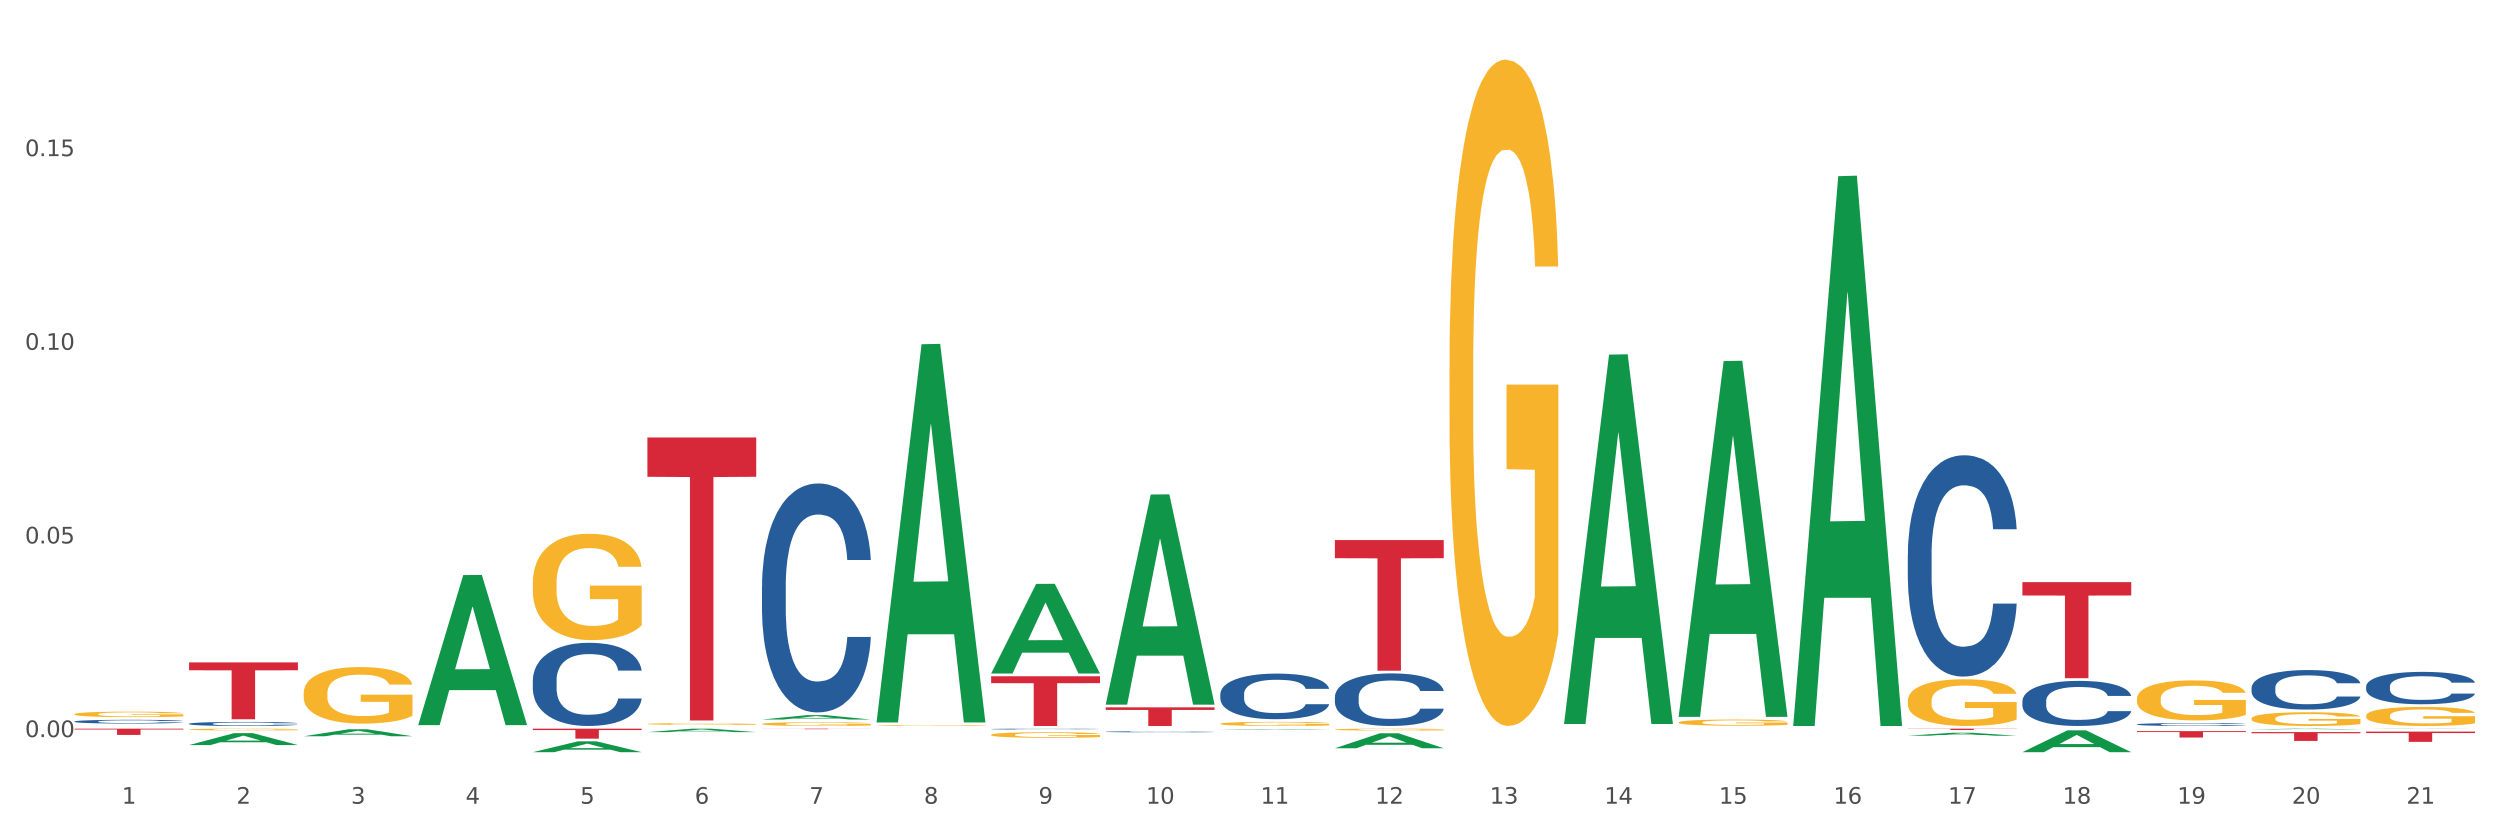 <?xml version="1.0" encoding="utf-8" standalone="no"?>
<!DOCTYPE svg PUBLIC "-//W3C//DTD SVG 1.1//EN"
  "http://www.w3.org/Graphics/SVG/1.1/DTD/svg11.dtd">
<svg xmlns:xlink="http://www.w3.org/1999/xlink" width="1080pt" height="360pt" viewBox="0 0 1080 360" xmlns="http://www.w3.org/2000/svg" version="1.1">
 <rect x="0" y="0" width="1080" height="360" fill="#333333" stroke="none"/>
 <defs>
  <style type="text/css">*{stroke-linejoin: round; stroke-linecap: butt}</style>
 </defs>
 <g id="figure_1">
  <g id="patch_1">
   <path d="M 0 360 
L 1080 360 
L 1080 0 
L 0 0 
z
" style="fill: #ffffff; stroke: #ffffff; stroke-linejoin: miter"/>
  </g>
  <g id="axes_1">
   <g id="matplotlib.axis_1">
    <g id="xtick_1">
     <g id="text_1">
      <!-- 1 -->
      <g style="fill: #4d4d4d" transform="translate(52.633 347.204) scale(0.096 -0.096)">
       <defs>
        <path id="DejaVuSans-31" d="M 794 531 
L 1825 531 
L 1825 4091 
L 703 3866 
L 703 4441 
L 1819 4666 
L 2450 4666 
L 2450 531 
L 3481 531 
L 3481 0 
L 794 0 
L 794 531 
z
" transform="scale(0.016)"/>
       </defs>
       <use xlink:href="#DejaVuSans-31"/>
      </g>
     </g>
    </g>
    <g id="xtick_2">
     <g id="text_2">
      <!-- 2 -->
      <g style="fill: #4d4d4d" transform="translate(102.133 347.204) scale(0.096 -0.096)">
       <defs>
        <path id="DejaVuSans-32" d="M 1228 531 
L 3431 531 
L 3431 0 
L 469 0 
L 469 531 
Q 828 903 1448 1529 
Q 2069 2156 2228 2338 
Q 2531 2678 2651 2914 
Q 2772 3150 2772 3378 
Q 2772 3750 2511 3984 
Q 2250 4219 1831 4219 
Q 1534 4219 1204 4116 
Q 875 4013 500 3803 
L 500 4441 
Q 881 4594 1212 4672 
Q 1544 4750 1819 4750 
Q 2544 4750 2975 4387 
Q 3406 4025 3406 3419 
Q 3406 3131 3298 2873 
Q 3191 2616 2906 2266 
Q 2828 2175 2409 1742 
Q 1991 1309 1228 531 
z
" transform="scale(0.016)"/>
       </defs>
       <use xlink:href="#DejaVuSans-32"/>
      </g>
     </g>
    </g>
    <g id="xtick_3">
     <g id="text_3">
      <!-- 3 -->
      <g style="fill: #4d4d4d" transform="translate(151.633 347.204) scale(0.096 -0.096)">
       <defs>
        <path id="DejaVuSans-33" d="M 2597 2516 
Q 3050 2419 3304 2112 
Q 3559 1806 3559 1356 
Q 3559 666 3084 287 
Q 2609 -91 1734 -91 
Q 1441 -91 1130 -33 
Q 819 25 488 141 
L 488 750 
Q 750 597 1062 519 
Q 1375 441 1716 441 
Q 2309 441 2620 675 
Q 2931 909 2931 1356 
Q 2931 1769 2642 2001 
Q 2353 2234 1838 2234 
L 1294 2234 
L 1294 2753 
L 1863 2753 
Q 2328 2753 2575 2939 
Q 2822 3125 2822 3475 
Q 2822 3834 2567 4026 
Q 2313 4219 1838 4219 
Q 1578 4219 1281 4162 
Q 984 4106 628 3988 
L 628 4550 
Q 988 4650 1302 4700 
Q 1616 4750 1894 4750 
Q 2613 4750 3031 4423 
Q 3450 4097 3450 3541 
Q 3450 3153 3228 2886 
Q 3006 2619 2597 2516 
z
" transform="scale(0.016)"/>
       </defs>
       <use xlink:href="#DejaVuSans-33"/>
      </g>
     </g>
    </g>
    <g id="xtick_4">
     <g id="text_4">
      <!-- 4 -->
      <g style="fill: #4d4d4d" transform="translate(201.133 347.204) scale(0.096 -0.096)">
       <defs>
        <path id="DejaVuSans-34" d="M 2419 4116 
L 825 1625 
L 2419 1625 
L 2419 4116 
z
M 2253 4666 
L 3047 4666 
L 3047 1625 
L 3713 1625 
L 3713 1100 
L 3047 1100 
L 3047 0 
L 2419 0 
L 2419 1100 
L 313 1100 
L 313 1709 
L 2253 4666 
z
" transform="scale(0.016)"/>
       </defs>
       <use xlink:href="#DejaVuSans-34"/>
      </g>
     </g>
    </g>
    <g id="xtick_5">
     <g id="text_5">
      <!-- 5 -->
      <g style="fill: #4d4d4d" transform="translate(250.633 347.204) scale(0.096 -0.096)">
       <defs>
        <path id="DejaVuSans-35" d="M 691 4666 
L 3169 4666 
L 3169 4134 
L 1269 4134 
L 1269 2991 
Q 1406 3038 1543 3061 
Q 1681 3084 1819 3084 
Q 2600 3084 3056 2656 
Q 3513 2228 3513 1497 
Q 3513 744 3044 326 
Q 2575 -91 1722 -91 
Q 1428 -91 1123 -41 
Q 819 9 494 109 
L 494 744 
Q 775 591 1075 516 
Q 1375 441 1709 441 
Q 2250 441 2565 725 
Q 2881 1009 2881 1497 
Q 2881 1984 2565 2268 
Q 2250 2553 1709 2553 
Q 1456 2553 1204 2497 
Q 953 2441 691 2322 
L 691 4666 
z
" transform="scale(0.016)"/>
       </defs>
       <use xlink:href="#DejaVuSans-35"/>
      </g>
     </g>
    </g>
    <g id="xtick_6">
     <g id="text_6">
      <!-- 6 -->
      <g style="fill: #4d4d4d" transform="translate(300.134 347.204) scale(0.096 -0.096)">
       <defs>
        <path id="DejaVuSans-36" d="M 2113 2584 
Q 1688 2584 1439 2293 
Q 1191 2003 1191 1497 
Q 1191 994 1439 701 
Q 1688 409 2113 409 
Q 2538 409 2786 701 
Q 3034 994 3034 1497 
Q 3034 2003 2786 2293 
Q 2538 2584 2113 2584 
z
M 3366 4563 
L 3366 3988 
Q 3128 4100 2886 4159 
Q 2644 4219 2406 4219 
Q 1781 4219 1451 3797 
Q 1122 3375 1075 2522 
Q 1259 2794 1537 2939 
Q 1816 3084 2150 3084 
Q 2853 3084 3261 2657 
Q 3669 2231 3669 1497 
Q 3669 778 3244 343 
Q 2819 -91 2113 -91 
Q 1303 -91 875 529 
Q 447 1150 447 2328 
Q 447 3434 972 4092 
Q 1497 4750 2381 4750 
Q 2619 4750 2861 4703 
Q 3103 4656 3366 4563 
z
" transform="scale(0.016)"/>
       </defs>
       <use xlink:href="#DejaVuSans-36"/>
      </g>
     </g>
    </g>
    <g id="xtick_7">
     <g id="text_7">
      <!-- 7 -->
      <g style="fill: #4d4d4d" transform="translate(349.634 347.204) scale(0.096 -0.096)">
       <defs>
        <path id="DejaVuSans-37" d="M 525 4666 
L 3525 4666 
L 3525 4397 
L 1831 0 
L 1172 0 
L 2766 4134 
L 525 4134 
L 525 4666 
z
" transform="scale(0.016)"/>
       </defs>
       <use xlink:href="#DejaVuSans-37"/>
      </g>
     </g>
    </g>
    <g id="xtick_8">
     <g id="text_8">
      <!-- 8 -->
      <g style="fill: #4d4d4d" transform="translate(399.134 347.204) scale(0.096 -0.096)">
       <defs>
        <path id="DejaVuSans-38" d="M 2034 2216 
Q 1584 2216 1326 1975 
Q 1069 1734 1069 1313 
Q 1069 891 1326 650 
Q 1584 409 2034 409 
Q 2484 409 2743 651 
Q 3003 894 3003 1313 
Q 3003 1734 2745 1975 
Q 2488 2216 2034 2216 
z
M 1403 2484 
Q 997 2584 770 2862 
Q 544 3141 544 3541 
Q 544 4100 942 4425 
Q 1341 4750 2034 4750 
Q 2731 4750 3128 4425 
Q 3525 4100 3525 3541 
Q 3525 3141 3298 2862 
Q 3072 2584 2669 2484 
Q 3125 2378 3379 2068 
Q 3634 1759 3634 1313 
Q 3634 634 3220 271 
Q 2806 -91 2034 -91 
Q 1263 -91 848 271 
Q 434 634 434 1313 
Q 434 1759 690 2068 
Q 947 2378 1403 2484 
z
M 1172 3481 
Q 1172 3119 1398 2916 
Q 1625 2713 2034 2713 
Q 2441 2713 2670 2916 
Q 2900 3119 2900 3481 
Q 2900 3844 2670 4047 
Q 2441 4250 2034 4250 
Q 1625 4250 1398 4047 
Q 1172 3844 1172 3481 
z
" transform="scale(0.016)"/>
       </defs>
       <use xlink:href="#DejaVuSans-38"/>
      </g>
     </g>
    </g>
    <g id="xtick_9">
     <g id="text_9">
      <!-- 9 -->
      <g style="fill: #4d4d4d" transform="translate(448.634 347.204) scale(0.096 -0.096)">
       <defs>
        <path id="DejaVuSans-39" d="M 703 97 
L 703 672 
Q 941 559 1184 500 
Q 1428 441 1663 441 
Q 2288 441 2617 861 
Q 2947 1281 2994 2138 
Q 2813 1869 2534 1725 
Q 2256 1581 1919 1581 
Q 1219 1581 811 2004 
Q 403 2428 403 3163 
Q 403 3881 828 4315 
Q 1253 4750 1959 4750 
Q 2769 4750 3195 4129 
Q 3622 3509 3622 2328 
Q 3622 1225 3098 567 
Q 2575 -91 1691 -91 
Q 1453 -91 1209 -44 
Q 966 3 703 97 
z
M 1959 2075 
Q 2384 2075 2632 2365 
Q 2881 2656 2881 3163 
Q 2881 3666 2632 3958 
Q 2384 4250 1959 4250 
Q 1534 4250 1286 3958 
Q 1038 3666 1038 3163 
Q 1038 2656 1286 2365 
Q 1534 2075 1959 2075 
z
" transform="scale(0.016)"/>
       </defs>
       <use xlink:href="#DejaVuSans-39"/>
      </g>
     </g>
    </g>
    <g id="xtick_10">
     <g id="text_10">
      <!-- 10 -->
      <g style="fill: #4d4d4d" transform="translate(495.079 347.204) scale(0.096 -0.096)">
       <defs>
        <path id="DejaVuSans-30" d="M 2034 4250 
Q 1547 4250 1301 3770 
Q 1056 3291 1056 2328 
Q 1056 1369 1301 889 
Q 1547 409 2034 409 
Q 2525 409 2770 889 
Q 3016 1369 3016 2328 
Q 3016 3291 2770 3770 
Q 2525 4250 2034 4250 
z
M 2034 4750 
Q 2819 4750 3233 4129 
Q 3647 3509 3647 2328 
Q 3647 1150 3233 529 
Q 2819 -91 2034 -91 
Q 1250 -91 836 529 
Q 422 1150 422 2328 
Q 422 3509 836 4129 
Q 1250 4750 2034 4750 
z
" transform="scale(0.016)"/>
       </defs>
       <use xlink:href="#DejaVuSans-31"/>
       <use xlink:href="#DejaVuSans-30" transform="translate(63.623 0)"/>
      </g>
     </g>
    </g>
    <g id="xtick_11">
     <g id="text_11">
      <!-- 11 -->
      <g style="fill: #4d4d4d" transform="translate(544.58 347.204) scale(0.096 -0.096)">
       <use xlink:href="#DejaVuSans-31"/>
       <use xlink:href="#DejaVuSans-31" transform="translate(63.623 0)"/>
      </g>
     </g>
    </g>
    <g id="xtick_12">
     <g id="text_12">
      <!-- 12 -->
      <g style="fill: #4d4d4d" transform="translate(594.08 347.204) scale(0.096 -0.096)">
       <use xlink:href="#DejaVuSans-31"/>
       <use xlink:href="#DejaVuSans-32" transform="translate(63.623 0)"/>
      </g>
     </g>
    </g>
    <g id="xtick_13">
     <g id="text_13">
      <!-- 13 -->
      <g style="fill: #4d4d4d" transform="translate(643.58 347.204) scale(0.096 -0.096)">
       <use xlink:href="#DejaVuSans-31"/>
       <use xlink:href="#DejaVuSans-33" transform="translate(63.623 0)"/>
      </g>
     </g>
    </g>
    <g id="xtick_14">
     <g id="text_14">
      <!-- 14 -->
      <g style="fill: #4d4d4d" transform="translate(693.08 347.204) scale(0.096 -0.096)">
       <use xlink:href="#DejaVuSans-31"/>
       <use xlink:href="#DejaVuSans-34" transform="translate(63.623 0)"/>
      </g>
     </g>
    </g>
    <g id="xtick_15">
     <g id="text_15">
      <!-- 15 -->
      <g style="fill: #4d4d4d" transform="translate(742.58 347.204) scale(0.096 -0.096)">
       <use xlink:href="#DejaVuSans-31"/>
       <use xlink:href="#DejaVuSans-35" transform="translate(63.623 0)"/>
      </g>
     </g>
    </g>
    <g id="xtick_16">
     <g id="text_16">
      <!-- 16 -->
      <g style="fill: #4d4d4d" transform="translate(792.08 347.204) scale(0.096 -0.096)">
       <use xlink:href="#DejaVuSans-31"/>
       <use xlink:href="#DejaVuSans-36" transform="translate(63.623 0)"/>
      </g>
     </g>
    </g>
    <g id="xtick_17">
     <g id="text_17">
      <!-- 17 -->
      <g style="fill: #4d4d4d" transform="translate(841.58 347.204) scale(0.096 -0.096)">
       <use xlink:href="#DejaVuSans-31"/>
       <use xlink:href="#DejaVuSans-37" transform="translate(63.623 0)"/>
      </g>
     </g>
    </g>
    <g id="xtick_18">
     <g id="text_18">
      <!-- 18 -->
      <g style="fill: #4d4d4d" transform="translate(891.08 347.204) scale(0.096 -0.096)">
       <use xlink:href="#DejaVuSans-31"/>
       <use xlink:href="#DejaVuSans-38" transform="translate(63.623 0)"/>
      </g>
     </g>
    </g>
    <g id="xtick_19">
     <g id="text_19">
      <!-- 19 -->
      <g style="fill: #4d4d4d" transform="translate(940.58 347.204) scale(0.096 -0.096)">
       <use xlink:href="#DejaVuSans-31"/>
       <use xlink:href="#DejaVuSans-39" transform="translate(63.623 0)"/>
      </g>
     </g>
    </g>
    <g id="xtick_20">
     <g id="text_20">
      <!-- 20 -->
      <g style="fill: #4d4d4d" transform="translate(990.08 347.204) scale(0.096 -0.096)">
       <use xlink:href="#DejaVuSans-32"/>
       <use xlink:href="#DejaVuSans-30" transform="translate(63.623 0)"/>
      </g>
     </g>
    </g>
    <g id="xtick_21">
     <g id="text_21">
      <!-- 21 -->
      <g style="fill: #4d4d4d" transform="translate(1039.58 347.204) scale(0.096 -0.096)">
       <use xlink:href="#DejaVuSans-32"/>
       <use xlink:href="#DejaVuSans-31" transform="translate(63.623 0)"/>
      </g>
     </g>
    </g>
    <g id="xtick_22"/>
    <g id="xtick_23"/>
    <g id="xtick_24"/>
    <g id="xtick_25"/>
    <g id="xtick_26"/>
    <g id="xtick_27"/>
    <g id="xtick_28"/>
    <g id="xtick_29"/>
    <g id="xtick_30"/>
    <g id="xtick_31"/>
    <g id="xtick_32"/>
    <g id="xtick_33"/>
    <g id="xtick_34"/>
    <g id="xtick_35"/>
    <g id="xtick_36"/>
    <g id="xtick_37"/>
    <g id="xtick_38"/>
    <g id="xtick_39"/>
    <g id="xtick_40"/>
    <g id="xtick_41"/>
   </g>
   <g id="matplotlib.axis_2">
    <g id="ytick_1">
     <g id="text_22">
      <!-- 0.00 -->
      <g style="fill: #4d4d4d" transform="translate(10.8 318.426) scale(0.096 -0.096)">
       <defs>
        <path id="DejaVuSans-2e" d="M 684 794 
L 1344 794 
L 1344 0 
L 684 0 
L 684 794 
z
" transform="scale(0.016)"/>
       </defs>
       <use xlink:href="#DejaVuSans-30"/>
       <use xlink:href="#DejaVuSans-2e" transform="translate(63.623 0)"/>
       <use xlink:href="#DejaVuSans-30" transform="translate(95.41 0)"/>
       <use xlink:href="#DejaVuSans-30" transform="translate(159.033 0)"/>
      </g>
     </g>
    </g>
    <g id="ytick_2">
     <g id="text_23">
      <!-- 0.05 -->
      <g style="fill: #4d4d4d" transform="translate(10.8 234.77) scale(0.096 -0.096)">
       <use xlink:href="#DejaVuSans-30"/>
       <use xlink:href="#DejaVuSans-2e" transform="translate(63.623 0)"/>
       <use xlink:href="#DejaVuSans-30" transform="translate(95.41 0)"/>
       <use xlink:href="#DejaVuSans-35" transform="translate(159.033 0)"/>
      </g>
     </g>
    </g>
    <g id="ytick_3">
     <g id="text_24">
      <!-- 0.10 -->
      <g style="fill: #4d4d4d" transform="translate(10.8 151.114) scale(0.096 -0.096)">
       <use xlink:href="#DejaVuSans-30"/>
       <use xlink:href="#DejaVuSans-2e" transform="translate(63.623 0)"/>
       <use xlink:href="#DejaVuSans-31" transform="translate(95.41 0)"/>
       <use xlink:href="#DejaVuSans-30" transform="translate(159.033 0)"/>
      </g>
     </g>
    </g>
    <g id="ytick_4">
     <g id="text_25">
      <!-- 0.15 -->
      <g style="fill: #4d4d4d" transform="translate(10.8 67.458) scale(0.096 -0.096)">
       <use xlink:href="#DejaVuSans-30"/>
       <use xlink:href="#DejaVuSans-2e" transform="translate(63.623 0)"/>
       <use xlink:href="#DejaVuSans-31" transform="translate(95.41 0)"/>
       <use xlink:href="#DejaVuSans-35" transform="translate(159.033 0)"/>
      </g>
     </g>
    </g>
    <g id="ytick_5"/>
    <g id="ytick_6"/>
    <g id="ytick_7"/>
    <g id="ytick_8"/>
   </g>
   <g id="PolyCollection_1">
    <path d="M 329.175 314.779 
L 376.2 314.779 
L 376.2 314.812 
L 357.702 314.812 
L 357.702 315.018 
L 347.562 315.018 
L 347.562 314.812 
L 329.175 314.812 
L 329.175 314.779 
L 329.175 314.779 
z
" clip-path="url(#p25f74862b0)" style="fill: #d62839"/>
    <path d="M 428.175 292.136 
L 475.2 292.136 
L 475.2 295.122 
L 456.702 295.142 
L 456.702 313.623 
L 446.562 313.623 
L 446.562 295.142 
L 428.175 295.122 
L 428.175 292.157 
L 428.175 292.136 
z
" clip-path="url(#p25f74862b0)" style="fill: #d62839"/>
    <path d="M 477.675 305.57 
L 524.7 305.57 
L 524.7 306.689 
L 506.202 306.697 
L 506.202 313.623 
L 496.062 313.623 
L 496.062 306.697 
L 477.675 306.689 
L 477.675 305.578 
L 477.675 305.57 
z
" clip-path="url(#p25f74862b0)" style="fill: #d62839"/>
    <path d="M 576.675 233.299 
L 623.7 233.299 
L 623.7 241.144 
L 605.202 241.197 
L 605.202 289.749 
L 595.062 289.749 
L 595.062 241.197 
L 576.675 241.144 
L 576.675 233.352 
L 576.675 233.299 
z
" clip-path="url(#p25f74862b0)" style="fill: #d62839"/>
    <path d="M 824.175 314.779 
L 871.2 314.779 
L 871.2 314.862 
L 852.702 314.862 
L 852.702 315.377 
L 842.562 315.377 
L 842.562 314.862 
L 824.175 314.862 
L 824.175 314.779 
L 824.175 314.779 
z
" clip-path="url(#p25f74862b0)" style="fill: #d62839"/>
    <path d="M 873.675 251.485 
L 920.7 251.485 
L 920.7 257.252 
L 902.202 257.291 
L 902.202 292.987 
L 892.062 292.987 
L 892.062 257.291 
L 873.675 257.252 
L 873.675 251.524 
L 873.675 251.485 
z
" clip-path="url(#p25f74862b0)" style="fill: #d62839"/>
    <path d="M 923.175 315.862 
L 970.2 315.862 
L 970.2 316.243 
L 951.702 316.246 
L 951.702 318.608 
L 941.562 318.608 
L 941.562 316.246 
L 923.175 316.243 
L 923.175 315.864 
L 923.175 315.862 
z
" clip-path="url(#p25f74862b0)" style="fill: #d62839"/>
    <path d="M 972.675 316.244 
L 1019.7 316.244 
L 1019.7 316.776 
L 1001.202 316.779 
L 1001.202 320.069 
L 991.062 320.069 
L 991.062 316.779 
L 972.675 316.776 
L 972.675 316.248 
L 972.675 316.244 
z
" clip-path="url(#p25f74862b0)" style="fill: #d62839"/>
    <path d="M 1022.175 316.063 
L 1069.2 316.063 
L 1069.2 316.679 
L 1050.702 316.683 
L 1050.702 320.495 
L 1040.562 320.495 
L 1040.562 316.683 
L 1022.175 316.679 
L 1022.175 316.067 
L 1022.175 316.063 
z
" clip-path="url(#p25f74862b0)" style="fill: #d62839"/>
    <path d="M 81.675 286.148 
L 128.7 286.148 
L 128.7 289.562 
L 110.202 289.585 
L 110.202 310.717 
L 100.062 310.717 
L 100.062 289.585 
L 81.675 289.562 
L 81.675 286.171 
L 81.675 286.148 
z
" clip-path="url(#p25f74862b0)" style="fill: #d62839"/>
    <path d="M 32.175 314.779 
L 79.2 314.779 
L 79.2 315.157 
L 60.702 315.159 
L 60.702 317.499 
L 50.562 317.499 
L 50.562 315.159 
L 32.175 315.157 
L 32.175 314.781 
L 32.175 314.779 
z
" clip-path="url(#p25f74862b0)" style="fill: #d62839"/>
    <path d="M 279.675 188.979 
L 326.7 188.979 
L 326.7 205.971 
L 308.202 206.086 
L 308.202 311.249 
L 298.062 311.249 
L 298.062 206.086 
L 279.675 205.971 
L 279.675 189.094 
L 279.675 188.979 
z
" clip-path="url(#p25f74862b0)" style="fill: #d62839"/>
    <path d="M 230.175 314.779 
L 277.2 314.779 
L 277.2 315.379 
L 258.702 315.383 
L 258.702 319.099 
L 248.562 319.099 
L 248.562 315.383 
L 230.175 315.379 
L 230.175 314.783 
L 230.175 314.779 
z
" clip-path="url(#p25f74862b0)" style="fill: #d62839"/>
    <path d="M 923.175 312.933 
L 923.231 312.932 
L 923.231 312.9 
L 923.397 312.856 
L 924.009 312.776 
L 924.787 312.716 
L 926.121 312.645 
L 926.844 312.615 
L 927.789 312.582 
L 929.734 312.528 
L 931.957 312.482 
L 933.514 312.457 
L 934.681 312.441 
L 937.294 312.413 
L 938.794 312.4 
L 940.351 312.39 
L 941.685 312.383 
L 943.908 312.375 
L 945.687 312.371 
L 947.744 312.37 
L 949.467 312.371 
L 951.746 312.376 
L 955.081 312.39 
L 956.359 312.398 
L 958.082 312.411 
L 959.861 312.43 
L 961.306 312.448 
L 962.974 312.474 
L 964.697 312.509 
L 966.365 312.552 
L 967.532 312.592 
L 968.477 312.634 
L 969.311 312.686 
L 969.922 312.742 
L 970.2 312.789 
L 960.028 312.789 
L 959.75 312.746 
L 959.194 312.701 
L 958.638 312.67 
L 958.027 312.645 
L 957.082 312.616 
L 956.248 312.598 
L 954.859 312.576 
L 953.58 312.562 
L 952.524 312.554 
L 951.245 312.547 
L 948.522 312.541 
L 946.576 312.541 
L 945.353 312.543 
L 943.853 312.549 
L 942.574 312.557 
L 941.073 312.57 
L 939.906 312.585 
L 938.739 312.605 
L 938.072 312.618 
L 937.071 312.644 
L 936.404 312.664 
L 935.515 312.7 
L 935.015 312.725 
L 934.125 312.79 
L 933.736 312.838 
L 933.569 312.871 
L 933.458 312.908 
L 933.458 313.086 
L 933.792 313.166 
L 934.07 313.201 
L 934.514 313.239 
L 935.348 313.29 
L 936.571 313.339 
L 937.849 313.374 
L 938.906 313.396 
L 939.906 313.412 
L 940.907 313.425 
L 942.13 313.436 
L 943.13 313.443 
L 944.631 313.45 
L 946.41 313.453 
L 947.799 313.453 
L 950.634 313.448 
L 951.913 313.442 
L 953.135 313.434 
L 954.469 313.421 
L 955.526 313.408 
L 956.137 313.397 
L 957.138 313.376 
L 957.916 313.353 
L 958.583 313.326 
L 959.027 313.303 
L 959.528 313.269 
L 959.917 313.23 
L 960.028 313.21 
L 970.2 313.21 
L 969.978 313.251 
L 969.589 313.291 
L 968.81 313.345 
L 968.199 313.376 
L 967.254 313.413 
L 966.253 313.445 
L 964.864 313.481 
L 963.585 313.507 
L 962.251 313.53 
L 960.806 313.551 
L 958.194 313.579 
L 957.249 313.587 
L 955.248 313.601 
L 953.691 313.609 
L 951.412 313.617 
L 949.078 313.621 
L 946.632 313.623 
L 944.464 313.62 
L 942.074 313.613 
L 940.573 313.607 
L 938.906 313.596 
L 936.96 313.58 
L 935.126 313.561 
L 933.403 313.538 
L 931.791 313.512 
L 930.29 313.482 
L 928.344 313.433 
L 926.899 313.385 
L 925.843 313.34 
L 925.12 313.302 
L 924.398 313.254 
L 924.009 313.221 
L 923.397 313.141 
L 923.175 313.067 
L 923.175 312.933 
z
" clip-path="url(#p25f74862b0)" style="fill: #255c99"/>
    <path d="M 824.175 239.634 
L 824.231 239.547 
L 824.231 237.101 
L 824.397 233.783 
L 825.009 227.671 
L 825.787 223.042 
L 827.121 217.628 
L 827.844 215.358 
L 828.789 212.826 
L 830.734 208.721 
L 832.957 205.228 
L 834.514 203.307 
L 835.681 202.085 
L 838.294 199.902 
L 839.794 198.941 
L 841.351 198.155 
L 842.685 197.631 
L 844.908 197.02 
L 846.687 196.758 
L 848.744 196.671 
L 850.467 196.758 
L 852.746 197.107 
L 856.081 198.155 
L 857.359 198.767 
L 859.082 199.814 
L 860.861 201.212 
L 862.306 202.609 
L 863.974 204.617 
L 865.697 207.237 
L 867.365 210.555 
L 868.532 213.612 
L 869.477 216.842 
L 870.311 220.772 
L 870.922 225.051 
L 871.2 228.631 
L 861.028 228.631 
L 860.75 225.4 
L 860.194 221.907 
L 859.638 219.549 
L 859.027 217.628 
L 858.082 215.445 
L 857.248 214.048 
L 855.859 212.389 
L 854.58 211.341 
L 853.524 210.73 
L 852.245 210.206 
L 849.522 209.682 
L 847.576 209.682 
L 846.353 209.857 
L 844.853 210.293 
L 843.574 210.904 
L 842.073 211.952 
L 840.906 213.088 
L 839.739 214.572 
L 839.072 215.62 
L 838.071 217.541 
L 837.404 219.113 
L 836.515 221.82 
L 836.015 223.741 
L 835.125 228.718 
L 834.736 232.386 
L 834.569 234.918 
L 834.458 237.713 
L 834.458 251.335 
L 834.792 257.448 
L 835.07 260.067 
L 835.514 263.036 
L 836.348 266.879 
L 837.571 270.634 
L 838.849 273.341 
L 839.906 275 
L 840.906 276.222 
L 841.907 277.183 
L 843.13 278.056 
L 844.13 278.58 
L 845.631 279.104 
L 847.41 279.366 
L 848.799 279.366 
L 851.634 278.929 
L 852.913 278.493 
L 854.135 277.881 
L 855.469 276.921 
L 856.526 275.873 
L 857.137 275.087 
L 858.138 273.428 
L 858.916 271.681 
L 859.583 269.673 
L 860.027 267.927 
L 860.528 265.307 
L 860.917 262.338 
L 861.028 260.766 
L 871.2 260.766 
L 870.978 263.91 
L 870.589 266.966 
L 869.81 271.07 
L 869.199 273.428 
L 868.254 276.31 
L 867.253 278.755 
L 865.864 281.462 
L 864.585 283.47 
L 863.251 285.217 
L 861.806 286.788 
L 859.194 288.972 
L 858.249 289.583 
L 856.248 290.631 
L 854.691 291.242 
L 852.412 291.853 
L 850.078 292.202 
L 847.632 292.29 
L 845.464 292.115 
L 843.074 291.591 
L 841.573 291.067 
L 839.906 290.281 
L 837.96 289.059 
L 836.126 287.574 
L 834.403 285.828 
L 832.791 283.819 
L 831.29 281.549 
L 829.344 277.794 
L 827.899 274.127 
L 826.843 270.721 
L 826.12 267.839 
L 825.398 264.172 
L 825.009 261.639 
L 824.397 255.527 
L 824.175 249.851 
L 824.175 239.634 
z
" clip-path="url(#p25f74862b0)" style="fill: #255c99"/>
    <path d="M 477.675 316.12 
L 477.731 316.12 
L 477.731 316.108 
L 477.897 316.092 
L 478.509 316.063 
L 479.287 316.041 
L 480.621 316.015 
L 481.344 316.004 
L 482.289 315.992 
L 484.234 315.972 
L 486.457 315.955 
L 488.014 315.946 
L 489.181 315.94 
L 491.794 315.93 
L 493.294 315.925 
L 494.851 315.922 
L 496.185 315.919 
L 498.408 315.916 
L 500.187 315.915 
L 502.244 315.914 
L 503.967 315.915 
L 506.246 315.917 
L 509.581 315.922 
L 510.859 315.924 
L 512.582 315.93 
L 514.361 315.936 
L 515.806 315.943 
L 517.474 315.953 
L 519.197 315.965 
L 520.865 315.981 
L 522.032 315.996 
L 522.977 316.011 
L 523.811 316.03 
L 524.422 316.05 
L 524.7 316.068 
L 514.528 316.068 
L 514.25 316.052 
L 513.694 316.035 
L 513.138 316.024 
L 512.527 316.015 
L 511.582 316.004 
L 510.748 315.998 
L 509.359 315.99 
L 508.08 315.985 
L 507.024 315.982 
L 505.745 315.979 
L 503.022 315.977 
L 501.076 315.977 
L 499.853 315.978 
L 498.353 315.98 
L 497.074 315.983 
L 495.573 315.988 
L 494.406 315.993 
L 493.239 316 
L 492.572 316.005 
L 491.571 316.014 
L 490.904 316.022 
L 490.015 316.035 
L 489.515 316.044 
L 488.625 316.068 
L 488.236 316.086 
L 488.069 316.098 
L 487.958 316.111 
L 487.958 316.176 
L 488.292 316.206 
L 488.57 316.218 
L 489.014 316.232 
L 489.848 316.251 
L 491.071 316.269 
L 492.349 316.282 
L 493.406 316.29 
L 494.406 316.296 
L 495.407 316.3 
L 496.63 316.304 
L 497.63 316.307 
L 499.131 316.309 
L 500.91 316.311 
L 502.299 316.311 
L 505.134 316.308 
L 506.413 316.306 
L 507.635 316.303 
L 508.969 316.299 
L 510.026 316.294 
L 510.637 316.29 
L 511.637 316.282 
L 512.416 316.274 
L 513.083 316.264 
L 513.527 316.256 
L 514.028 316.243 
L 514.417 316.229 
L 514.528 316.221 
L 524.7 316.221 
L 524.478 316.237 
L 524.089 316.251 
L 523.31 316.271 
L 522.699 316.282 
L 521.754 316.296 
L 520.753 316.308 
L 519.364 316.321 
L 518.085 316.33 
L 516.751 316.339 
L 515.306 316.346 
L 512.694 316.357 
L 511.749 316.36 
L 509.748 316.365 
L 508.191 316.367 
L 505.912 316.37 
L 503.578 316.372 
L 501.132 316.372 
L 498.964 316.372 
L 496.574 316.369 
L 495.073 316.367 
L 493.406 316.363 
L 491.46 316.357 
L 489.626 316.35 
L 487.903 316.342 
L 486.291 316.332 
L 484.79 316.321 
L 482.844 316.303 
L 481.399 316.285 
L 480.343 316.269 
L 479.62 316.255 
L 478.898 316.238 
L 478.509 316.226 
L 477.897 316.196 
L 477.675 316.169 
L 477.675 316.12 
z
" clip-path="url(#p25f74862b0)" style="fill: #255c99"/>
    <path d="M 527.175 315.317 
L 527.223 315.316 
L 546.615 315.044 
L 554.663 315.044 
L 574.2 315.317 
L 564.892 315.317 
L 560.674 315.254 
L 540.652 315.254 
L 540.507 315.255 
L 536.435 315.317 
L 527.175 315.317 
L 527.175 315.317 
L 543.173 315.216 
L 558.153 315.215 
L 550.736 315.102 
L 550.639 315.102 
L 550.542 315.103 
L 543.125 315.215 
L 543.173 315.216 
L 527.175 315.317 
z
" clip-path="url(#p25f74862b0)" style="fill: #109648"/>
    <path d="M 725.175 309.402 
L 725.223 309.257 
L 744.615 155.984 
L 752.663 155.839 
L 772.2 309.691 
L 762.892 309.691 
L 758.674 273.864 
L 738.652 273.864 
L 738.507 274.442 
L 734.435 309.691 
L 725.175 309.691 
L 725.175 309.402 
L 741.173 252.484 
L 756.153 252.34 
L 748.736 188.632 
L 748.639 188.343 
L 748.542 188.777 
L 741.125 252.34 
L 741.173 252.484 
L 725.175 309.402 
z
" clip-path="url(#p25f74862b0)" style="fill: #109648"/>
    <path d="M 675.675 312.477 
L 675.723 312.327 
L 695.115 153.194 
L 703.163 153.044 
L 722.7 312.777 
L 713.392 312.777 
L 709.174 275.581 
L 689.152 275.581 
L 689.007 276.181 
L 684.935 312.777 
L 675.675 312.777 
L 675.675 312.477 
L 691.673 253.383 
L 706.653 253.233 
L 699.236 187.09 
L 699.139 186.79 
L 699.042 187.24 
L 691.625 253.233 
L 691.673 253.383 
L 675.675 312.477 
z
" clip-path="url(#p25f74862b0)" style="fill: #109648"/>
    <path d="M 576.675 323.248 
L 576.723 323.241 
L 596.115 316.77 
L 604.163 316.764 
L 623.7 323.26 
L 614.392 323.26 
L 610.174 321.747 
L 590.152 321.747 
L 590.007 321.771 
L 585.935 323.26 
L 576.675 323.26 
L 576.675 323.248 
L 592.673 320.844 
L 607.653 320.838 
L 600.236 318.148 
L 600.139 318.136 
L 600.042 318.155 
L 592.625 320.838 
L 592.673 320.844 
L 576.675 323.248 
z
" clip-path="url(#p25f74862b0)" style="fill: #109648"/>
    <path d="M 32.175 311.684 
L 32.231 311.682 
L 32.231 311.641 
L 32.397 311.585 
L 33.009 311.482 
L 33.787 311.404 
L 35.121 311.312 
L 35.844 311.274 
L 36.789 311.231 
L 38.734 311.162 
L 40.957 311.103 
L 42.514 311.07 
L 43.681 311.05 
L 46.294 311.013 
L 47.794 310.997 
L 49.351 310.983 
L 50.685 310.974 
L 52.908 310.964 
L 54.687 310.96 
L 56.744 310.958 
L 58.467 310.96 
L 60.746 310.966 
L 64.081 310.983 
L 65.359 310.994 
L 67.082 311.011 
L 68.861 311.035 
L 70.306 311.058 
L 71.974 311.092 
L 73.697 311.137 
L 75.365 311.193 
L 76.532 311.244 
L 77.477 311.299 
L 78.311 311.365 
L 78.922 311.437 
L 79.2 311.498 
L 69.028 311.498 
L 68.75 311.443 
L 68.194 311.384 
L 67.638 311.345 
L 67.027 311.312 
L 66.082 311.275 
L 65.248 311.252 
L 63.859 311.224 
L 62.58 311.206 
L 61.524 311.196 
L 60.245 311.187 
L 57.522 311.178 
L 55.576 311.178 
L 54.353 311.181 
L 52.853 311.188 
L 51.574 311.199 
L 50.073 311.216 
L 48.906 311.235 
L 47.739 311.26 
L 47.072 311.278 
L 46.071 311.311 
L 45.404 311.337 
L 44.515 311.383 
L 44.015 311.415 
L 43.125 311.499 
L 42.736 311.561 
L 42.569 311.604 
L 42.458 311.651 
L 42.458 311.881 
L 42.792 311.984 
L 43.07 312.029 
L 43.514 312.079 
L 44.348 312.144 
L 45.571 312.207 
L 46.849 312.253 
L 47.906 312.281 
L 48.906 312.302 
L 49.907 312.318 
L 51.13 312.332 
L 52.13 312.341 
L 53.631 312.35 
L 55.41 312.355 
L 56.799 312.355 
L 59.634 312.347 
L 60.913 312.34 
L 62.135 312.33 
L 63.469 312.313 
L 64.526 312.296 
L 65.137 312.282 
L 66.138 312.254 
L 66.916 312.225 
L 67.583 312.191 
L 68.027 312.161 
L 68.528 312.117 
L 68.917 312.067 
L 69.028 312.041 
L 79.2 312.041 
L 78.978 312.094 
L 78.589 312.145 
L 77.81 312.215 
L 77.199 312.254 
L 76.254 312.303 
L 75.253 312.344 
L 73.864 312.39 
L 72.585 312.424 
L 71.251 312.453 
L 69.806 312.48 
L 67.194 312.517 
L 66.249 312.527 
L 64.248 312.545 
L 62.691 312.555 
L 60.412 312.565 
L 58.078 312.571 
L 55.632 312.573 
L 53.464 312.57 
L 51.074 312.561 
L 49.573 312.552 
L 47.906 312.539 
L 45.96 312.518 
L 44.126 312.493 
L 42.403 312.464 
L 40.791 312.43 
L 39.29 312.391 
L 37.344 312.328 
L 35.899 312.266 
L 34.843 312.209 
L 34.12 312.16 
L 33.398 312.098 
L 33.009 312.055 
L 32.397 311.952 
L 32.175 311.856 
L 32.175 311.684 
z
" clip-path="url(#p25f74862b0)" style="fill: #255c99"/>
    <path d="M 329.175 253.301 
L 329.231 253.21 
L 329.231 250.681 
L 329.397 247.248 
L 330.009 240.925 
L 330.787 236.137 
L 332.121 230.536 
L 332.844 228.187 
L 333.789 225.567 
L 335.734 221.322 
L 337.957 217.708 
L 339.514 215.721 
L 340.681 214.456 
L 343.294 212.198 
L 344.794 211.204 
L 346.351 210.391 
L 347.685 209.849 
L 349.908 209.217 
L 351.687 208.945 
L 353.744 208.855 
L 355.467 208.945 
L 357.746 209.307 
L 361.081 210.391 
L 362.359 211.023 
L 364.082 212.107 
L 365.861 213.553 
L 367.306 214.998 
L 368.974 217.076 
L 370.697 219.786 
L 372.365 223.219 
L 373.532 226.38 
L 374.477 229.723 
L 375.311 233.788 
L 375.922 238.215 
L 376.2 241.918 
L 366.028 241.918 
L 365.75 238.576 
L 365.194 234.962 
L 364.638 232.523 
L 364.027 230.536 
L 363.082 228.278 
L 362.248 226.832 
L 360.859 225.116 
L 359.58 224.032 
L 358.524 223.399 
L 357.245 222.857 
L 354.522 222.315 
L 352.576 222.315 
L 351.353 222.496 
L 349.853 222.948 
L 348.574 223.58 
L 347.073 224.664 
L 345.906 225.838 
L 344.739 227.374 
L 344.072 228.458 
L 343.071 230.446 
L 342.404 232.072 
L 341.515 234.872 
L 341.015 236.86 
L 340.125 242.009 
L 339.736 245.803 
L 339.569 248.423 
L 339.458 251.313 
L 339.458 265.406 
L 339.792 271.73 
L 340.07 274.44 
L 340.514 277.511 
L 341.348 281.486 
L 342.571 285.37 
L 343.849 288.171 
L 344.906 289.887 
L 345.906 291.152 
L 346.907 292.146 
L 348.13 293.049 
L 349.13 293.591 
L 350.631 294.133 
L 352.41 294.404 
L 353.799 294.404 
L 356.634 293.952 
L 357.913 293.501 
L 359.135 292.868 
L 360.469 291.875 
L 361.526 290.791 
L 362.137 289.978 
L 363.137 288.261 
L 363.916 286.454 
L 364.583 284.377 
L 365.027 282.57 
L 365.528 279.86 
L 365.917 276.788 
L 366.028 275.162 
L 376.2 275.162 
L 375.978 278.414 
L 375.589 281.576 
L 374.81 285.822 
L 374.199 288.261 
L 373.254 291.242 
L 372.253 293.772 
L 370.864 296.572 
L 369.585 298.65 
L 368.251 300.457 
L 366.806 302.083 
L 364.194 304.341 
L 363.249 304.973 
L 361.248 306.057 
L 359.691 306.69 
L 357.412 307.322 
L 355.078 307.684 
L 352.632 307.774 
L 350.464 307.593 
L 348.074 307.051 
L 346.573 306.509 
L 344.906 305.696 
L 342.96 304.431 
L 341.126 302.896 
L 339.403 301.089 
L 337.791 299.011 
L 336.29 296.662 
L 334.344 292.778 
L 332.899 288.984 
L 331.843 285.461 
L 331.12 282.48 
L 330.398 278.685 
L 330.009 276.066 
L 329.397 269.742 
L 329.175 263.87 
L 329.175 253.301 
z
" clip-path="url(#p25f74862b0)" style="fill: #255c99"/>
    <path d="M 230.175 293.834 
L 230.231 293.802 
L 230.231 292.883 
L 230.397 291.636 
L 231.009 289.339 
L 231.787 287.599 
L 233.121 285.565 
L 233.844 284.712 
L 234.789 283.76 
L 236.734 282.217 
L 238.957 280.905 
L 240.514 280.183 
L 241.681 279.723 
L 244.294 278.903 
L 245.794 278.542 
L 247.351 278.247 
L 248.685 278.05 
L 250.908 277.82 
L 252.687 277.722 
L 254.744 277.689 
L 256.467 277.722 
L 258.746 277.853 
L 262.081 278.247 
L 263.359 278.476 
L 265.082 278.87 
L 266.861 279.395 
L 268.306 279.92 
L 269.974 280.675 
L 271.697 281.66 
L 273.365 282.907 
L 274.532 284.055 
L 275.477 285.269 
L 276.311 286.746 
L 276.922 288.354 
L 277.2 289.7 
L 267.028 289.7 
L 266.75 288.485 
L 266.194 287.173 
L 265.638 286.287 
L 265.027 285.565 
L 264.082 284.744 
L 263.248 284.219 
L 261.859 283.596 
L 260.58 283.202 
L 259.524 282.972 
L 258.245 282.775 
L 255.522 282.578 
L 253.576 282.578 
L 252.353 282.644 
L 250.853 282.808 
L 249.574 283.038 
L 248.073 283.432 
L 246.906 283.858 
L 245.739 284.416 
L 245.072 284.81 
L 244.071 285.532 
L 243.404 286.123 
L 242.515 287.14 
L 242.015 287.862 
L 241.125 289.732 
L 240.736 291.111 
L 240.569 292.062 
L 240.458 293.112 
L 240.458 298.232 
L 240.792 300.529 
L 241.07 301.513 
L 241.514 302.629 
L 242.348 304.073 
L 243.571 305.484 
L 244.849 306.501 
L 245.906 307.125 
L 246.906 307.584 
L 247.907 307.945 
L 249.13 308.274 
L 250.13 308.47 
L 251.631 308.667 
L 253.41 308.766 
L 254.799 308.766 
L 257.634 308.602 
L 258.913 308.438 
L 260.135 308.208 
L 261.469 307.847 
L 262.526 307.453 
L 263.137 307.158 
L 264.137 306.534 
L 264.916 305.878 
L 265.583 305.123 
L 266.027 304.467 
L 266.528 303.482 
L 266.917 302.367 
L 267.028 301.776 
L 277.2 301.776 
L 276.978 302.957 
L 276.589 304.106 
L 275.81 305.648 
L 275.199 306.534 
L 274.254 307.617 
L 273.253 308.536 
L 271.864 309.553 
L 270.585 310.308 
L 269.251 310.964 
L 267.806 311.555 
L 265.194 312.376 
L 264.249 312.605 
L 262.248 312.999 
L 260.691 313.229 
L 258.412 313.458 
L 256.078 313.59 
L 253.632 313.623 
L 251.464 313.557 
L 249.074 313.36 
L 247.573 313.163 
L 245.906 312.868 
L 243.96 312.408 
L 242.126 311.85 
L 240.403 311.194 
L 238.791 310.439 
L 237.29 309.586 
L 235.344 308.175 
L 233.899 306.797 
L 232.843 305.517 
L 232.12 304.434 
L 231.398 303.056 
L 231.009 302.104 
L 230.397 299.807 
L 230.175 297.674 
L 230.175 293.834 
z
" clip-path="url(#p25f74862b0)" style="fill: #255c99"/>
    <path d="M 81.675 312.659 
L 81.731 312.657 
L 81.731 312.613 
L 81.897 312.552 
L 82.509 312.44 
L 83.287 312.355 
L 84.621 312.256 
L 85.344 312.215 
L 86.289 312.168 
L 88.234 312.093 
L 90.457 312.029 
L 92.014 311.994 
L 93.181 311.972 
L 95.794 311.932 
L 97.294 311.914 
L 98.851 311.9 
L 100.185 311.89 
L 102.408 311.879 
L 104.187 311.874 
L 106.244 311.873 
L 107.967 311.874 
L 110.246 311.881 
L 113.581 311.9 
L 114.859 311.911 
L 116.582 311.93 
L 118.361 311.956 
L 119.806 311.982 
L 121.474 312.018 
L 123.197 312.066 
L 124.865 312.127 
L 126.032 312.183 
L 126.977 312.242 
L 127.811 312.314 
L 128.422 312.392 
L 128.7 312.458 
L 118.528 312.458 
L 118.25 312.399 
L 117.694 312.335 
L 117.138 312.292 
L 116.527 312.256 
L 115.582 312.216 
L 114.748 312.191 
L 113.359 312.16 
L 112.08 312.141 
L 111.024 312.13 
L 109.745 312.121 
L 107.022 312.111 
L 105.076 312.111 
L 103.853 312.114 
L 102.353 312.122 
L 101.074 312.133 
L 99.573 312.152 
L 98.406 312.173 
L 97.239 312.2 
L 96.572 312.22 
L 95.571 312.255 
L 94.904 312.284 
L 94.015 312.333 
L 93.515 312.368 
L 92.625 312.459 
L 92.236 312.526 
L 92.069 312.573 
L 91.958 312.624 
L 91.958 312.873 
L 92.292 312.985 
L 92.57 313.033 
L 93.014 313.087 
L 93.848 313.158 
L 95.071 313.226 
L 96.349 313.276 
L 97.406 313.306 
L 98.406 313.329 
L 99.407 313.346 
L 100.63 313.362 
L 101.63 313.372 
L 103.131 313.381 
L 104.91 313.386 
L 106.299 313.386 
L 109.134 313.378 
L 110.412 313.37 
L 111.635 313.359 
L 112.969 313.341 
L 114.026 313.322 
L 114.637 313.308 
L 115.638 313.277 
L 116.416 313.245 
L 117.083 313.209 
L 117.527 313.177 
L 118.028 313.129 
L 118.417 313.074 
L 118.528 313.046 
L 128.7 313.046 
L 128.478 313.103 
L 128.089 313.159 
L 127.31 313.234 
L 126.699 313.277 
L 125.754 313.33 
L 124.753 313.375 
L 123.364 313.424 
L 122.085 313.461 
L 120.751 313.493 
L 119.306 313.522 
L 116.694 313.562 
L 115.749 313.573 
L 113.748 313.592 
L 112.191 313.603 
L 109.912 313.615 
L 107.578 313.621 
L 105.132 313.623 
L 102.964 313.619 
L 100.574 313.61 
L 99.073 313.6 
L 97.406 313.586 
L 95.46 313.563 
L 93.626 313.536 
L 91.903 313.504 
L 90.291 313.468 
L 88.79 313.426 
L 86.844 313.357 
L 85.399 313.29 
L 84.343 313.228 
L 83.62 313.175 
L 82.898 313.108 
L 82.509 313.062 
L 81.897 312.95 
L 81.675 312.846 
L 81.675 312.659 
z
" clip-path="url(#p25f74862b0)" style="fill: #255c99"/>
    <path d="M 428.175 314.954 
L 428.231 314.954 
L 428.231 314.944 
L 428.397 314.93 
L 429.009 314.905 
L 429.787 314.886 
L 431.121 314.864 
L 431.844 314.855 
L 432.789 314.845 
L 434.734 314.828 
L 436.957 314.814 
L 438.514 314.806 
L 439.681 314.801 
L 442.294 314.792 
L 443.794 314.788 
L 445.351 314.785 
L 446.685 314.783 
L 448.908 314.78 
L 450.687 314.779 
L 452.744 314.779 
L 454.467 314.779 
L 456.746 314.78 
L 460.081 314.785 
L 461.359 314.787 
L 463.082 314.791 
L 464.861 314.797 
L 466.306 314.803 
L 467.974 314.811 
L 469.697 314.822 
L 471.365 314.835 
L 472.532 314.848 
L 473.477 314.861 
L 474.311 314.877 
L 474.922 314.895 
L 475.2 314.909 
L 465.028 314.909 
L 464.75 314.896 
L 464.194 314.882 
L 463.638 314.872 
L 463.027 314.864 
L 462.082 314.855 
L 461.248 314.85 
L 459.859 314.843 
L 458.58 314.839 
L 457.524 314.836 
L 456.245 314.834 
L 453.522 314.832 
L 451.576 314.832 
L 450.353 314.833 
L 448.853 314.834 
L 447.574 314.837 
L 446.073 314.841 
L 444.906 314.846 
L 443.739 314.852 
L 443.072 314.856 
L 442.071 314.864 
L 441.404 314.87 
L 440.515 314.881 
L 440.015 314.889 
L 439.125 314.91 
L 438.736 314.925 
L 438.569 314.935 
L 438.458 314.946 
L 438.458 315.002 
L 438.792 315.027 
L 439.07 315.038 
L 439.514 315.05 
L 440.348 315.065 
L 441.571 315.081 
L 442.849 315.092 
L 443.906 315.099 
L 444.906 315.104 
L 445.907 315.108 
L 447.13 315.111 
L 448.13 315.113 
L 449.631 315.115 
L 451.41 315.116 
L 452.799 315.116 
L 455.634 315.115 
L 456.913 315.113 
L 458.135 315.11 
L 459.469 315.107 
L 460.526 315.102 
L 461.137 315.099 
L 462.137 315.092 
L 462.916 315.085 
L 463.583 315.077 
L 464.027 315.07 
L 464.528 315.059 
L 464.917 315.047 
L 465.028 315.041 
L 475.2 315.041 
L 474.978 315.053 
L 474.589 315.066 
L 473.81 315.083 
L 473.199 315.092 
L 472.254 315.104 
L 471.253 315.114 
L 469.864 315.125 
L 468.585 315.133 
L 467.251 315.14 
L 465.806 315.147 
L 463.194 315.156 
L 462.249 315.158 
L 460.248 315.163 
L 458.691 315.165 
L 456.412 315.168 
L 454.078 315.169 
L 451.632 315.169 
L 449.464 315.169 
L 447.074 315.166 
L 445.573 315.164 
L 443.906 315.161 
L 441.96 315.156 
L 440.126 315.15 
L 438.403 315.143 
L 436.791 315.135 
L 435.29 315.125 
L 433.344 315.11 
L 431.899 315.095 
L 430.843 315.081 
L 430.12 315.069 
L 429.398 315.054 
L 429.009 315.044 
L 428.397 315.019 
L 428.175 314.996 
L 428.175 314.954 
z
" clip-path="url(#p25f74862b0)" style="fill: #255c99"/>
    <path d="M 576.675 301.113 
L 576.731 301.092 
L 576.731 300.511 
L 576.897 299.723 
L 577.509 298.27 
L 578.287 297.171 
L 579.621 295.885 
L 580.344 295.345 
L 581.289 294.744 
L 583.234 293.768 
L 585.457 292.939 
L 587.014 292.482 
L 588.181 292.192 
L 590.794 291.673 
L 592.294 291.445 
L 593.851 291.258 
L 595.185 291.134 
L 597.408 290.988 
L 599.187 290.926 
L 601.244 290.906 
L 602.967 290.926 
L 605.246 291.009 
L 608.581 291.258 
L 609.859 291.403 
L 611.582 291.652 
L 613.361 291.984 
L 614.806 292.316 
L 616.474 292.793 
L 618.197 293.416 
L 619.865 294.204 
L 621.032 294.93 
L 621.977 295.698 
L 622.811 296.631 
L 623.422 297.648 
L 623.7 298.499 
L 613.528 298.499 
L 613.25 297.731 
L 612.694 296.901 
L 612.138 296.341 
L 611.527 295.885 
L 610.582 295.366 
L 609.748 295.034 
L 608.359 294.64 
L 607.08 294.391 
L 606.024 294.246 
L 604.745 294.121 
L 602.022 293.997 
L 600.076 293.997 
L 598.853 294.038 
L 597.353 294.142 
L 596.074 294.287 
L 594.573 294.536 
L 593.406 294.806 
L 592.239 295.158 
L 591.572 295.407 
L 590.571 295.864 
L 589.904 296.237 
L 589.015 296.88 
L 588.515 297.337 
L 587.625 298.519 
L 587.236 299.391 
L 587.069 299.992 
L 586.958 300.656 
L 586.958 303.893 
L 587.292 305.345 
L 587.57 305.967 
L 588.014 306.673 
L 588.848 307.585 
L 590.071 308.478 
L 591.349 309.121 
L 592.406 309.515 
L 593.406 309.805 
L 594.407 310.033 
L 595.63 310.241 
L 596.63 310.365 
L 598.131 310.49 
L 599.91 310.552 
L 601.299 310.552 
L 604.134 310.448 
L 605.413 310.345 
L 606.635 310.199 
L 607.969 309.971 
L 609.026 309.722 
L 609.637 309.536 
L 610.638 309.141 
L 611.416 308.726 
L 612.083 308.249 
L 612.527 307.834 
L 613.028 307.212 
L 613.417 306.507 
L 613.528 306.133 
L 623.7 306.133 
L 623.478 306.88 
L 623.089 307.606 
L 622.31 308.581 
L 621.699 309.141 
L 620.754 309.826 
L 619.753 310.407 
L 618.364 311.05 
L 617.085 311.527 
L 615.751 311.942 
L 614.306 312.316 
L 611.694 312.834 
L 610.749 312.979 
L 608.748 313.228 
L 607.191 313.374 
L 604.912 313.519 
L 602.578 313.602 
L 600.132 313.623 
L 597.964 313.581 
L 595.574 313.457 
L 594.073 313.332 
L 592.406 313.145 
L 590.46 312.855 
L 588.626 312.502 
L 586.903 312.087 
L 585.291 311.61 
L 583.79 311.071 
L 581.844 310.179 
L 580.399 309.307 
L 579.343 308.498 
L 578.62 307.814 
L 577.898 306.942 
L 577.509 306.341 
L 576.897 304.888 
L 576.675 303.54 
L 576.675 301.113 
z
" clip-path="url(#p25f74862b0)" style="fill: #255c99"/>
    <path d="M 527.175 299.846 
L 527.231 299.828 
L 527.231 299.325 
L 527.397 298.641 
L 528.009 297.382 
L 528.787 296.428 
L 530.121 295.313 
L 530.844 294.845 
L 531.789 294.324 
L 533.734 293.478 
L 535.957 292.758 
L 537.514 292.363 
L 538.681 292.111 
L 541.294 291.661 
L 542.794 291.463 
L 544.351 291.301 
L 545.685 291.193 
L 547.908 291.067 
L 549.687 291.013 
L 551.744 290.995 
L 553.467 291.013 
L 555.746 291.085 
L 559.081 291.301 
L 560.359 291.427 
L 562.082 291.643 
L 563.861 291.931 
L 565.306 292.219 
L 566.974 292.632 
L 568.697 293.172 
L 570.365 293.856 
L 571.532 294.485 
L 572.477 295.151 
L 573.311 295.961 
L 573.922 296.842 
L 574.2 297.58 
L 564.028 297.58 
L 563.75 296.914 
L 563.194 296.194 
L 562.638 295.709 
L 562.027 295.313 
L 561.082 294.863 
L 560.248 294.575 
L 558.859 294.234 
L 557.58 294.018 
L 556.524 293.892 
L 555.245 293.784 
L 552.522 293.676 
L 550.576 293.676 
L 549.353 293.712 
L 547.853 293.802 
L 546.574 293.928 
L 545.073 294.144 
L 543.906 294.377 
L 542.739 294.683 
L 542.072 294.899 
L 541.071 295.295 
L 540.404 295.619 
L 539.515 296.176 
L 539.015 296.572 
L 538.125 297.598 
L 537.736 298.353 
L 537.569 298.875 
L 537.458 299.451 
L 537.458 302.257 
L 537.792 303.516 
L 538.07 304.056 
L 538.514 304.668 
L 539.348 305.459 
L 540.571 306.233 
L 541.849 306.79 
L 542.906 307.132 
L 543.906 307.384 
L 544.907 307.582 
L 546.13 307.762 
L 547.13 307.87 
L 548.631 307.978 
L 550.41 308.032 
L 551.799 308.032 
L 554.634 307.942 
L 555.913 307.852 
L 557.135 307.726 
L 558.469 307.528 
L 559.526 307.312 
L 560.137 307.15 
L 561.138 306.808 
L 561.916 306.449 
L 562.583 306.035 
L 563.027 305.675 
L 563.528 305.135 
L 563.917 304.524 
L 564.028 304.2 
L 574.2 304.2 
L 573.978 304.847 
L 573.589 305.477 
L 572.81 306.323 
L 572.199 306.808 
L 571.254 307.402 
L 570.253 307.906 
L 568.864 308.463 
L 567.585 308.877 
L 566.251 309.237 
L 564.806 309.561 
L 562.194 310.01 
L 561.249 310.136 
L 559.248 310.352 
L 557.691 310.478 
L 555.412 310.604 
L 553.078 310.676 
L 550.632 310.694 
L 548.464 310.658 
L 546.074 310.55 
L 544.573 310.442 
L 542.906 310.28 
L 540.96 310.028 
L 539.126 309.723 
L 537.403 309.363 
L 535.791 308.949 
L 534.29 308.481 
L 532.344 307.708 
L 530.899 306.952 
L 529.843 306.251 
L 529.12 305.657 
L 528.398 304.901 
L 528.009 304.38 
L 527.397 303.12 
L 527.175 301.951 
L 527.175 299.846 
z
" clip-path="url(#p25f74862b0)" style="fill: #255c99"/>
    <path d="M 873.675 302.895 
L 873.731 302.878 
L 873.731 302.379 
L 873.897 301.703 
L 874.509 300.458 
L 875.287 299.515 
L 876.621 298.412 
L 877.344 297.95 
L 878.289 297.434 
L 880.234 296.598 
L 882.457 295.886 
L 884.014 295.495 
L 885.181 295.246 
L 887.794 294.801 
L 889.294 294.605 
L 890.851 294.445 
L 892.185 294.339 
L 894.408 294.214 
L 896.187 294.161 
L 898.244 294.143 
L 899.967 294.161 
L 902.246 294.232 
L 905.581 294.445 
L 906.859 294.57 
L 908.582 294.783 
L 910.361 295.068 
L 911.806 295.353 
L 913.474 295.762 
L 915.197 296.295 
L 916.865 296.971 
L 918.032 297.594 
L 918.977 298.252 
L 919.811 299.053 
L 920.422 299.924 
L 920.7 300.654 
L 910.528 300.654 
L 910.25 299.996 
L 909.694 299.284 
L 909.138 298.804 
L 908.527 298.412 
L 907.582 297.968 
L 906.748 297.683 
L 905.359 297.345 
L 904.08 297.131 
L 903.024 297.007 
L 901.745 296.9 
L 899.022 296.793 
L 897.076 296.793 
L 895.853 296.829 
L 894.353 296.918 
L 893.074 297.043 
L 891.573 297.256 
L 890.406 297.487 
L 889.239 297.79 
L 888.572 298.003 
L 887.571 298.395 
L 886.904 298.715 
L 886.015 299.266 
L 885.515 299.658 
L 884.625 300.672 
L 884.236 301.419 
L 884.069 301.935 
L 883.958 302.504 
L 883.958 305.279 
L 884.292 306.524 
L 884.57 307.058 
L 885.014 307.663 
L 885.848 308.446 
L 887.071 309.211 
L 888.349 309.762 
L 889.406 310.1 
L 890.406 310.349 
L 891.407 310.545 
L 892.63 310.723 
L 893.63 310.83 
L 895.131 310.936 
L 896.91 310.99 
L 898.299 310.99 
L 901.134 310.901 
L 902.413 310.812 
L 903.635 310.687 
L 904.969 310.492 
L 906.026 310.278 
L 906.637 310.118 
L 907.638 309.78 
L 908.416 309.424 
L 909.083 309.015 
L 909.527 308.659 
L 910.028 308.126 
L 910.417 307.521 
L 910.528 307.2 
L 920.7 307.2 
L 920.478 307.841 
L 920.089 308.464 
L 919.31 309.3 
L 918.699 309.78 
L 917.754 310.367 
L 916.753 310.865 
L 915.364 311.417 
L 914.085 311.826 
L 912.751 312.182 
L 911.306 312.502 
L 908.694 312.947 
L 907.749 313.071 
L 905.748 313.285 
L 904.191 313.409 
L 901.912 313.534 
L 899.578 313.605 
L 897.132 313.623 
L 894.964 313.587 
L 892.574 313.48 
L 891.073 313.374 
L 889.406 313.213 
L 887.46 312.964 
L 885.626 312.662 
L 883.903 312.306 
L 882.291 311.897 
L 880.79 311.434 
L 878.844 310.669 
L 877.399 309.922 
L 876.343 309.229 
L 875.62 308.641 
L 874.898 307.894 
L 874.509 307.378 
L 873.897 306.133 
L 873.675 304.977 
L 873.675 302.895 
z
" clip-path="url(#p25f74862b0)" style="fill: #255c99"/>
    <path d="M 1022.175 296.534 
L 1022.231 296.522 
L 1022.231 296.164 
L 1022.397 295.679 
L 1023.009 294.785 
L 1023.787 294.108 
L 1025.121 293.316 
L 1025.844 292.984 
L 1026.789 292.614 
L 1028.734 292.013 
L 1030.957 291.503 
L 1032.514 291.222 
L 1033.681 291.043 
L 1036.294 290.724 
L 1037.794 290.583 
L 1039.351 290.468 
L 1040.685 290.391 
L 1042.908 290.302 
L 1044.687 290.264 
L 1046.744 290.251 
L 1048.467 290.264 
L 1050.746 290.315 
L 1054.081 290.468 
L 1055.359 290.557 
L 1057.082 290.711 
L 1058.861 290.915 
L 1060.306 291.119 
L 1061.974 291.413 
L 1063.697 291.796 
L 1065.365 292.282 
L 1066.532 292.729 
L 1067.477 293.201 
L 1068.311 293.776 
L 1068.922 294.402 
L 1069.2 294.925 
L 1059.028 294.925 
L 1058.75 294.453 
L 1058.194 293.942 
L 1057.638 293.597 
L 1057.027 293.316 
L 1056.082 292.997 
L 1055.248 292.792 
L 1053.859 292.55 
L 1052.58 292.397 
L 1051.524 292.307 
L 1050.245 292.231 
L 1047.522 292.154 
L 1045.576 292.154 
L 1044.353 292.179 
L 1042.853 292.243 
L 1041.574 292.333 
L 1040.073 292.486 
L 1038.906 292.652 
L 1037.739 292.869 
L 1037.072 293.022 
L 1036.071 293.303 
L 1035.404 293.533 
L 1034.515 293.929 
L 1034.015 294.21 
L 1033.125 294.938 
L 1032.736 295.474 
L 1032.569 295.845 
L 1032.458 296.253 
L 1032.458 298.246 
L 1032.792 299.14 
L 1033.07 299.523 
L 1033.514 299.957 
L 1034.348 300.519 
L 1035.571 301.068 
L 1036.849 301.464 
L 1037.906 301.707 
L 1038.906 301.885 
L 1039.907 302.026 
L 1041.13 302.154 
L 1042.13 302.23 
L 1043.631 302.307 
L 1045.41 302.345 
L 1046.799 302.345 
L 1049.634 302.281 
L 1050.912 302.218 
L 1052.135 302.128 
L 1053.469 301.988 
L 1054.526 301.834 
L 1055.137 301.719 
L 1056.138 301.477 
L 1056.916 301.221 
L 1057.583 300.928 
L 1058.027 300.672 
L 1058.528 300.289 
L 1058.917 299.855 
L 1059.028 299.625 
L 1069.2 299.625 
L 1068.978 300.085 
L 1068.589 300.532 
L 1067.81 301.132 
L 1067.199 301.477 
L 1066.254 301.898 
L 1065.253 302.256 
L 1063.864 302.652 
L 1062.585 302.945 
L 1061.251 303.201 
L 1059.806 303.431 
L 1057.194 303.75 
L 1056.249 303.839 
L 1054.248 303.993 
L 1052.691 304.082 
L 1050.412 304.172 
L 1048.078 304.223 
L 1045.632 304.235 
L 1043.464 304.21 
L 1041.074 304.133 
L 1039.573 304.057 
L 1037.906 303.942 
L 1035.96 303.763 
L 1034.126 303.546 
L 1032.403 303.29 
L 1030.791 302.997 
L 1029.29 302.665 
L 1027.344 302.115 
L 1025.899 301.579 
L 1024.843 301.081 
L 1024.12 300.659 
L 1023.398 300.123 
L 1023.009 299.753 
L 1022.397 298.859 
L 1022.175 298.029 
L 1022.175 296.534 
z
" clip-path="url(#p25f74862b0)" style="fill: #255c99"/>
    <path d="M 972.675 297.133 
L 972.731 297.117 
L 972.731 296.68 
L 972.897 296.088 
L 973.509 294.996 
L 974.287 294.17 
L 975.621 293.203 
L 976.344 292.798 
L 977.289 292.346 
L 979.234 291.613 
L 981.457 290.989 
L 983.014 290.646 
L 984.181 290.428 
L 986.794 290.038 
L 988.294 289.866 
L 989.851 289.726 
L 991.185 289.633 
L 993.408 289.523 
L 995.187 289.477 
L 997.244 289.461 
L 998.967 289.477 
L 1001.246 289.539 
L 1004.581 289.726 
L 1005.859 289.835 
L 1007.582 290.022 
L 1009.361 290.272 
L 1010.806 290.521 
L 1012.474 290.88 
L 1014.197 291.348 
L 1015.865 291.94 
L 1017.032 292.486 
L 1017.977 293.063 
L 1018.811 293.765 
L 1019.422 294.529 
L 1019.7 295.168 
L 1009.528 295.168 
L 1009.25 294.591 
L 1008.694 293.967 
L 1008.138 293.546 
L 1007.527 293.203 
L 1006.582 292.813 
L 1005.748 292.564 
L 1004.359 292.268 
L 1003.08 292.081 
L 1002.024 291.971 
L 1000.745 291.878 
L 998.022 291.784 
L 996.076 291.784 
L 994.853 291.816 
L 993.353 291.893 
L 992.074 292.003 
L 990.573 292.19 
L 989.406 292.392 
L 988.239 292.658 
L 987.572 292.845 
L 986.571 293.188 
L 985.904 293.468 
L 985.015 293.952 
L 984.515 294.295 
L 983.625 295.184 
L 983.236 295.838 
L 983.069 296.291 
L 982.958 296.79 
L 982.958 299.222 
L 983.292 300.313 
L 983.57 300.781 
L 984.014 301.311 
L 984.848 301.997 
L 986.071 302.668 
L 987.349 303.151 
L 988.406 303.448 
L 989.406 303.666 
L 990.407 303.837 
L 991.63 303.993 
L 992.63 304.087 
L 994.131 304.18 
L 995.91 304.227 
L 997.299 304.227 
L 1000.134 304.149 
L 1001.413 304.071 
L 1002.635 303.962 
L 1003.969 303.791 
L 1005.026 303.604 
L 1005.637 303.463 
L 1006.638 303.167 
L 1007.416 302.855 
L 1008.083 302.496 
L 1008.527 302.185 
L 1009.028 301.717 
L 1009.417 301.187 
L 1009.528 300.906 
L 1019.7 300.906 
L 1019.478 301.467 
L 1019.089 302.013 
L 1018.31 302.746 
L 1017.699 303.167 
L 1016.754 303.681 
L 1015.753 304.118 
L 1014.364 304.601 
L 1013.085 304.96 
L 1011.751 305.272 
L 1010.306 305.553 
L 1007.694 305.942 
L 1006.749 306.052 
L 1004.748 306.239 
L 1003.191 306.348 
L 1000.912 306.457 
L 998.578 306.519 
L 996.132 306.535 
L 993.964 306.504 
L 991.574 306.41 
L 990.073 306.317 
L 988.406 306.176 
L 986.46 305.958 
L 984.626 305.693 
L 982.903 305.381 
L 981.291 305.022 
L 979.79 304.617 
L 977.844 303.947 
L 976.399 303.292 
L 975.343 302.684 
L 974.62 302.169 
L 973.898 301.514 
L 973.509 301.062 
L 972.897 299.97 
L 972.675 298.957 
L 972.675 297.133 
z
" clip-path="url(#p25f74862b0)" style="fill: #255c99"/>
    <path d="M 824.175 302.77 
L 824.231 302.751 
L 824.231 302.088 
L 824.342 301.517 
L 824.897 300.135 
L 825.73 298.992 
L 826.34 298.384 
L 826.951 297.887 
L 827.673 297.389 
L 828.561 296.873 
L 830.171 296.118 
L 831.17 295.731 
L 832.392 295.325 
L 834.613 294.736 
L 836.223 294.404 
L 837.888 294.128 
L 840.609 293.796 
L 842.385 293.649 
L 844.273 293.538 
L 846.549 293.464 
L 848.27 293.446 
L 852.046 293.501 
L 855.266 293.667 
L 856.82 293.796 
L 858.819 294.017 
L 859.874 294.164 
L 861.595 294.459 
L 863.372 294.846 
L 864.593 295.178 
L 866.425 295.804 
L 867.813 296.431 
L 869.09 297.205 
L 869.756 297.739 
L 870.256 298.237 
L 870.7 298.808 
L 871.144 299.711 
L 861.151 299.711 
L 860.762 299.066 
L 860.152 298.458 
L 859.263 297.868 
L 858.486 297.5 
L 857.154 297.039 
L 855.932 296.744 
L 854.655 296.523 
L 853.101 296.339 
L 851.879 296.247 
L 850.158 296.173 
L 846.771 296.191 
L 844.495 296.339 
L 842.941 296.523 
L 841.941 296.689 
L 841.053 296.873 
L 840.054 297.131 
L 838.888 297.518 
L 838.055 297.868 
L 837.222 298.31 
L 836.556 298.753 
L 835.945 299.269 
L 835.445 299.821 
L 835.057 300.393 
L 834.724 301.093 
L 834.446 302.254 
L 834.446 304.778 
L 834.557 305.349 
L 834.835 306.105 
L 835.168 306.676 
L 835.723 307.358 
L 836.223 307.818 
L 837.167 308.482 
L 838.221 309.034 
L 839.054 309.385 
L 839.887 309.679 
L 841.331 310.085 
L 842.941 310.416 
L 844.329 310.619 
L 846.216 310.803 
L 847.493 310.877 
L 848.604 310.914 
L 851.324 310.914 
L 853.267 310.859 
L 855.432 310.73 
L 857.098 310.564 
L 858.486 310.361 
L 860.041 310.029 
L 861.04 309.716 
L 861.04 305.865 
L 848.826 305.847 
L 848.826 303.285 
L 871.2 303.285 
L 871.2 310.803 
L 870.256 311.19 
L 869.201 311.54 
L 868.091 311.854 
L 866.425 312.241 
L 864.427 312.609 
L 862.65 312.867 
L 860.762 313.088 
L 858.542 313.291 
L 855.655 313.475 
L 853.878 313.549 
L 851.657 313.604 
L 849.048 313.623 
L 846.771 313.586 
L 844.551 313.494 
L 842.219 313.328 
L 839.943 313.088 
L 838.221 312.849 
L 836.5 312.554 
L 834.668 312.167 
L 833.225 311.798 
L 832.114 311.467 
L 830.893 311.043 
L 829.56 310.49 
L 828.561 309.993 
L 827.673 309.477 
L 826.729 308.813 
L 826.063 308.242 
L 825.396 307.523 
L 825.008 306.989 
L 824.564 306.16 
L 824.231 304.999 
L 824.175 302.77 
z
" clip-path="url(#p25f74862b0)" style="fill: #f7b32b"/>
    <path d="M 131.175 299.462 
L 131.231 299.439 
L 131.231 298.636 
L 131.342 297.945 
L 131.897 296.271 
L 132.73 294.888 
L 133.34 294.152 
L 133.951 293.549 
L 134.673 292.947 
L 135.561 292.322 
L 137.171 291.408 
L 138.17 290.939 
L 139.392 290.448 
L 141.613 289.734 
L 143.223 289.333 
L 144.888 288.998 
L 147.609 288.597 
L 149.385 288.418 
L 151.273 288.284 
L 153.549 288.195 
L 155.27 288.173 
L 159.046 288.24 
L 162.266 288.44 
L 163.82 288.597 
L 165.819 288.864 
L 166.874 289.043 
L 168.595 289.4 
L 170.372 289.868 
L 171.593 290.27 
L 173.425 291.028 
L 174.813 291.787 
L 176.09 292.724 
L 176.756 293.371 
L 177.256 293.973 
L 177.7 294.665 
L 178.144 295.758 
L 168.151 295.758 
L 167.762 294.977 
L 167.152 294.241 
L 166.263 293.527 
L 165.486 293.081 
L 164.154 292.523 
L 162.932 292.166 
L 161.655 291.898 
L 160.101 291.675 
L 158.879 291.564 
L 157.158 291.475 
L 153.771 291.497 
L 151.495 291.675 
L 149.941 291.898 
L 148.941 292.099 
L 148.053 292.322 
L 147.054 292.635 
L 145.888 293.103 
L 145.055 293.527 
L 144.222 294.063 
L 143.556 294.598 
L 142.945 295.223 
L 142.445 295.892 
L 142.057 296.584 
L 141.724 297.431 
L 141.446 298.837 
L 141.446 301.893 
L 141.557 302.585 
L 141.835 303.5 
L 142.168 304.191 
L 142.723 305.017 
L 143.223 305.575 
L 144.167 306.378 
L 145.221 307.047 
L 146.054 307.471 
L 146.887 307.828 
L 148.331 308.319 
L 149.941 308.72 
L 151.329 308.966 
L 153.216 309.189 
L 154.493 309.278 
L 155.604 309.323 
L 158.324 309.323 
L 160.267 309.256 
L 162.432 309.1 
L 164.098 308.899 
L 165.486 308.653 
L 167.041 308.252 
L 168.04 307.873 
L 168.04 303.21 
L 155.826 303.187 
L 155.826 300.086 
L 178.2 300.086 
L 178.2 309.189 
L 177.256 309.657 
L 176.201 310.081 
L 175.091 310.461 
L 173.425 310.929 
L 171.427 311.375 
L 169.65 311.688 
L 167.762 311.955 
L 165.542 312.201 
L 162.655 312.424 
L 160.878 312.513 
L 158.657 312.58 
L 156.048 312.602 
L 153.771 312.558 
L 151.551 312.446 
L 149.219 312.245 
L 146.943 311.955 
L 145.221 311.665 
L 143.5 311.308 
L 141.668 310.84 
L 140.225 310.394 
L 139.114 309.992 
L 137.893 309.479 
L 136.56 308.81 
L 135.561 308.207 
L 134.673 307.583 
L 133.729 306.779 
L 133.063 306.088 
L 132.396 305.218 
L 132.008 304.571 
L 131.564 303.567 
L 131.231 302.161 
L 131.175 299.462 
z
" clip-path="url(#p25f74862b0)" style="fill: #f7b32b"/>
    <path d="M 873.675 324.932 
L 873.723 324.923 
L 893.115 315.507 
L 901.163 315.498 
L 920.7 324.95 
L 911.392 324.95 
L 907.174 322.749 
L 887.152 322.749 
L 887.007 322.784 
L 882.935 324.95 
L 873.675 324.95 
L 873.675 324.932 
L 889.673 321.435 
L 904.653 321.426 
L 897.236 317.512 
L 897.139 317.495 
L 897.042 317.521 
L 889.625 321.426 
L 889.673 321.435 
L 873.675 324.932 
z
" clip-path="url(#p25f74862b0)" style="fill: #109648"/>
    <path d="M 972.675 315.088 
L 972.723 315.087 
L 992.115 314.779 
L 1000.163 314.779 
L 1019.7 315.088 
L 1010.392 315.088 
L 1006.174 315.016 
L 986.152 315.016 
L 986.007 315.017 
L 981.935 315.088 
L 972.675 315.088 
L 972.675 315.088 
L 988.673 314.973 
L 1003.653 314.973 
L 996.236 314.845 
L 996.139 314.844 
L 996.042 314.845 
L 988.625 314.973 
L 988.673 314.973 
L 972.675 315.088 
z
" clip-path="url(#p25f74862b0)" style="fill: #109648"/>
    <path d="M 1022.175 314.907 
L 1022.223 314.907 
L 1041.615 314.779 
L 1049.663 314.779 
L 1069.2 314.907 
L 1059.892 314.907 
L 1055.674 314.877 
L 1035.652 314.877 
L 1035.507 314.878 
L 1031.435 314.907 
L 1022.175 314.907 
L 1022.175 314.907 
L 1038.173 314.859 
L 1053.153 314.859 
L 1045.736 314.806 
L 1045.639 314.806 
L 1045.542 314.806 
L 1038.125 314.859 
L 1038.173 314.859 
L 1022.175 314.907 
z
" clip-path="url(#p25f74862b0)" style="fill: #109648"/>
    <path d="M 477.675 304.244 
L 477.723 304.158 
L 497.115 213.633 
L 505.163 213.547 
L 524.7 304.414 
L 515.392 304.414 
L 511.174 283.255 
L 491.152 283.255 
L 491.007 283.596 
L 486.935 304.414 
L 477.675 304.414 
L 477.675 304.244 
L 493.673 270.627 
L 508.653 270.542 
L 501.236 232.915 
L 501.139 232.745 
L 501.042 233.001 
L 493.625 270.542 
L 493.673 270.627 
L 477.675 304.244 
z
" clip-path="url(#p25f74862b0)" style="fill: #109648"/>
    <path d="M 378.675 311.794 
L 378.723 311.64 
L 398.115 148.706 
L 406.163 148.553 
L 425.7 312.101 
L 416.392 312.101 
L 412.174 274.016 
L 392.152 274.016 
L 392.007 274.631 
L 387.935 312.101 
L 378.675 312.101 
L 378.675 311.794 
L 394.673 251.289 
L 409.653 251.135 
L 402.236 183.412 
L 402.139 183.105 
L 402.042 183.566 
L 394.625 251.135 
L 394.673 251.289 
L 378.675 311.794 
z
" clip-path="url(#p25f74862b0)" style="fill: #109648"/>
    <path d="M 230.175 324.936 
L 230.223 324.931 
L 249.615 320.259 
L 257.663 320.255 
L 277.2 324.944 
L 267.892 324.944 
L 263.674 323.852 
L 243.652 323.852 
L 243.507 323.87 
L 239.435 324.944 
L 230.175 324.944 
L 230.175 324.936 
L 246.173 323.201 
L 261.153 323.196 
L 253.736 321.254 
L 253.639 321.246 
L 253.542 321.259 
L 246.125 323.196 
L 246.173 323.201 
L 230.175 324.936 
z
" clip-path="url(#p25f74862b0)" style="fill: #109648"/>
    <path d="M 774.675 313.176 
L 774.723 312.953 
L 794.115 76.108 
L 802.163 75.884 
L 821.7 313.623 
L 812.392 313.623 
L 808.174 258.262 
L 788.152 258.262 
L 788.007 259.155 
L 783.935 313.623 
L 774.675 313.623 
L 774.675 313.176 
L 790.673 225.224 
L 805.653 225.001 
L 798.236 126.557 
L 798.139 126.111 
L 798.042 126.78 
L 790.625 225.001 
L 790.673 225.224 
L 774.675 313.176 
z
" clip-path="url(#p25f74862b0)" style="fill: #109648"/>
    <path d="M 329.175 310.836 
L 329.223 310.834 
L 348.615 308.932 
L 356.663 308.93 
L 376.2 310.84 
L 366.892 310.84 
L 362.674 310.395 
L 342.652 310.395 
L 342.507 310.402 
L 338.435 310.84 
L 329.175 310.84 
L 329.175 310.836 
L 345.173 310.13 
L 360.153 310.128 
L 352.736 309.337 
L 352.639 309.333 
L 352.542 309.339 
L 345.125 310.128 
L 345.173 310.13 
L 329.175 310.836 
z
" clip-path="url(#p25f74862b0)" style="fill: #109648"/>
    <path d="M 180.675 313.124 
L 180.723 313.063 
L 200.115 248.436 
L 208.163 248.375 
L 227.7 313.246 
L 218.392 313.246 
L 214.174 298.14 
L 194.152 298.14 
L 194.007 298.384 
L 189.935 313.246 
L 180.675 313.246 
L 180.675 313.124 
L 196.673 289.125 
L 211.653 289.064 
L 204.236 262.202 
L 204.139 262.08 
L 204.042 262.263 
L 196.625 289.064 
L 196.673 289.125 
L 180.675 313.124 
z
" clip-path="url(#p25f74862b0)" style="fill: #109648"/>
    <path d="M 131.175 318.065 
L 131.223 318.062 
L 150.615 315.048 
L 158.663 315.045 
L 178.2 318.071 
L 168.892 318.071 
L 164.674 317.366 
L 144.652 317.366 
L 144.507 317.378 
L 140.435 318.071 
L 131.175 318.071 
L 131.175 318.065 
L 147.173 316.946 
L 162.153 316.943 
L 154.736 315.69 
L 154.639 315.684 
L 154.542 315.693 
L 147.125 316.943 
L 147.173 316.946 
L 131.175 318.065 
z
" clip-path="url(#p25f74862b0)" style="fill: #109648"/>
    <path d="M 279.675 316.285 
L 279.723 316.284 
L 299.115 314.78 
L 307.163 314.779 
L 326.7 316.288 
L 317.392 316.288 
L 313.174 315.936 
L 293.152 315.936 
L 293.007 315.942 
L 288.935 316.288 
L 279.675 316.288 
L 279.675 316.285 
L 295.673 315.727 
L 310.653 315.725 
L 303.236 315.1 
L 303.139 315.097 
L 303.042 315.102 
L 295.625 315.725 
L 295.673 315.727 
L 279.675 316.285 
z
" clip-path="url(#p25f74862b0)" style="fill: #109648"/>
    <path d="M 279.675 312.744 
L 279.731 312.743 
L 279.731 312.719 
L 279.842 312.698 
L 280.397 312.648 
L 281.23 312.606 
L 281.84 312.584 
L 282.451 312.566 
L 283.173 312.548 
L 284.061 312.529 
L 285.671 312.502 
L 286.67 312.488 
L 287.892 312.473 
L 290.113 312.452 
L 291.723 312.44 
L 293.388 312.43 
L 296.109 312.418 
L 297.885 312.412 
L 299.773 312.408 
L 302.049 312.406 
L 303.77 312.405 
L 307.546 312.407 
L 310.766 312.413 
L 312.32 312.418 
L 314.319 312.426 
L 315.374 312.431 
L 317.095 312.442 
L 318.872 312.456 
L 320.093 312.468 
L 321.925 312.491 
L 323.313 312.513 
L 324.59 312.541 
L 325.256 312.561 
L 325.756 312.579 
L 326.2 312.6 
L 326.644 312.633 
L 316.651 312.633 
L 316.262 312.609 
L 315.652 312.587 
L 314.763 312.566 
L 313.986 312.552 
L 312.654 312.535 
L 311.432 312.525 
L 310.155 312.517 
L 308.601 312.51 
L 307.379 312.507 
L 305.658 312.504 
L 302.271 312.505 
L 299.995 312.51 
L 298.441 312.517 
L 297.441 312.523 
L 296.553 312.529 
L 295.554 312.539 
L 294.388 312.553 
L 293.555 312.566 
L 292.722 312.582 
L 292.056 312.598 
L 291.445 312.616 
L 290.945 312.637 
L 290.557 312.657 
L 290.224 312.683 
L 289.946 312.725 
L 289.946 312.817 
L 290.057 312.837 
L 290.335 312.865 
L 290.668 312.886 
L 291.223 312.91 
L 291.723 312.927 
L 292.667 312.951 
L 293.721 312.971 
L 294.554 312.984 
L 295.387 312.995 
L 296.831 313.009 
L 298.441 313.021 
L 299.829 313.029 
L 301.716 313.035 
L 302.993 313.038 
L 304.104 313.039 
L 306.824 313.039 
L 308.767 313.037 
L 310.932 313.033 
L 312.598 313.027 
L 313.986 313.019 
L 315.541 313.007 
L 316.54 312.996 
L 316.54 312.856 
L 304.326 312.855 
L 304.326 312.762 
L 326.7 312.762 
L 326.7 313.035 
L 325.756 313.049 
L 324.701 313.062 
L 323.591 313.074 
L 321.925 313.088 
L 319.927 313.101 
L 318.15 313.11 
L 316.262 313.118 
L 314.042 313.126 
L 311.155 313.132 
L 309.378 313.135 
L 307.157 313.137 
L 304.548 313.138 
L 302.271 313.137 
L 300.051 313.133 
L 297.719 313.127 
L 295.443 313.118 
L 293.721 313.11 
L 292 313.099 
L 290.168 313.085 
L 288.725 313.072 
L 287.614 313.06 
L 286.393 313.044 
L 285.06 313.024 
L 284.061 313.006 
L 283.173 312.987 
L 282.229 312.963 
L 281.563 312.942 
L 280.896 312.916 
L 280.508 312.897 
L 280.064 312.867 
L 279.731 312.825 
L 279.675 312.744 
z
" clip-path="url(#p25f74862b0)" style="fill: #f7b32b"/>
    <path d="M 329.175 312.747 
L 329.231 312.746 
L 329.231 312.692 
L 329.342 312.646 
L 329.897 312.535 
L 330.73 312.443 
L 331.34 312.394 
L 331.951 312.354 
L 332.673 312.314 
L 333.561 312.272 
L 335.171 312.211 
L 336.17 312.18 
L 337.392 312.147 
L 339.613 312.1 
L 341.223 312.073 
L 342.888 312.051 
L 345.609 312.024 
L 347.385 312.012 
L 349.273 312.003 
L 351.549 311.997 
L 353.27 311.996 
L 357.046 312 
L 360.266 312.013 
L 361.82 312.024 
L 363.819 312.042 
L 364.874 312.054 
L 366.595 312.077 
L 368.372 312.109 
L 369.593 312.135 
L 371.425 312.186 
L 372.813 312.236 
L 374.09 312.299 
L 374.756 312.342 
L 375.256 312.382 
L 375.7 312.428 
L 376.144 312.501 
L 366.151 312.501 
L 365.762 312.449 
L 365.152 312.4 
L 364.263 312.352 
L 363.486 312.323 
L 362.154 312.285 
L 360.932 312.262 
L 359.655 312.244 
L 358.101 312.229 
L 356.879 312.221 
L 355.158 312.216 
L 351.771 312.217 
L 349.495 312.229 
L 347.941 312.244 
L 346.941 312.257 
L 346.053 312.272 
L 345.054 312.293 
L 343.888 312.324 
L 343.055 312.352 
L 342.222 312.388 
L 341.556 312.424 
L 340.945 312.465 
L 340.445 312.51 
L 340.057 312.556 
L 339.724 312.612 
L 339.446 312.706 
L 339.446 312.909 
L 339.557 312.955 
L 339.835 313.016 
L 340.168 313.062 
L 340.723 313.117 
L 341.223 313.155 
L 342.167 313.208 
L 343.221 313.253 
L 344.054 313.281 
L 344.887 313.305 
L 346.331 313.337 
L 347.941 313.364 
L 349.329 313.38 
L 351.216 313.395 
L 352.493 313.401 
L 353.604 313.404 
L 356.324 313.404 
L 358.267 313.4 
L 360.432 313.389 
L 362.098 313.376 
L 363.486 313.36 
L 365.041 313.333 
L 366.04 313.308 
L 366.04 312.997 
L 353.826 312.996 
L 353.826 312.789 
L 376.2 312.789 
L 376.2 313.395 
L 375.256 313.426 
L 374.201 313.455 
L 373.091 313.48 
L 371.425 313.511 
L 369.427 313.541 
L 367.65 313.562 
L 365.762 313.579 
L 363.542 313.596 
L 360.655 313.611 
L 358.878 313.617 
L 356.657 313.621 
L 354.048 313.623 
L 351.771 313.62 
L 349.551 313.612 
L 347.219 313.599 
L 344.943 313.579 
L 343.221 313.56 
L 341.5 313.536 
L 339.668 313.505 
L 338.225 313.475 
L 337.114 313.449 
L 335.893 313.415 
L 334.56 313.37 
L 333.561 313.33 
L 332.673 313.288 
L 331.729 313.235 
L 331.063 313.189 
L 330.396 313.131 
L 330.008 313.088 
L 329.564 313.021 
L 329.231 312.927 
L 329.175 312.747 
z
" clip-path="url(#p25f74862b0)" style="fill: #f7b32b"/>
    <path d="M 428.175 290.908 
L 428.223 290.871 
L 447.615 252.24 
L 455.663 252.204 
L 475.2 290.98 
L 465.892 290.98 
L 461.674 281.951 
L 441.652 281.951 
L 441.507 282.096 
L 437.435 290.98 
L 428.175 290.98 
L 428.175 290.908 
L 444.173 276.562 
L 459.153 276.526 
L 451.736 260.469 
L 451.639 260.396 
L 451.542 260.505 
L 444.125 276.526 
L 444.173 276.562 
L 428.175 290.908 
z
" clip-path="url(#p25f74862b0)" style="fill: #109648"/>
    <path d="M 81.675 321.86 
L 81.723 321.855 
L 101.115 316.713 
L 109.163 316.708 
L 128.7 321.87 
L 119.392 321.87 
L 115.174 320.668 
L 95.152 320.668 
L 95.007 320.687 
L 90.935 321.87 
L 81.675 321.87 
L 81.675 321.86 
L 97.673 319.951 
L 112.653 319.946 
L 105.236 317.808 
L 105.139 317.799 
L 105.042 317.813 
L 97.625 319.946 
L 97.673 319.951 
L 81.675 321.86 
z
" clip-path="url(#p25f74862b0)" style="fill: #109648"/>
    <path d="M 824.175 317.831 
L 824.223 317.83 
L 843.615 316.534 
L 851.663 316.533 
L 871.2 317.834 
L 861.892 317.834 
L 857.674 317.531 
L 837.652 317.531 
L 837.507 317.536 
L 833.435 317.834 
L 824.175 317.834 
L 824.175 317.831 
L 840.173 317.35 
L 855.153 317.349 
L 847.736 316.81 
L 847.639 316.807 
L 847.542 316.811 
L 840.125 317.349 
L 840.173 317.35 
L 824.175 317.831 
z
" clip-path="url(#p25f74862b0)" style="fill: #109648"/>
    <path d="M 1022.175 309.195 
L 1022.231 309.188 
L 1022.231 308.917 
L 1022.342 308.684 
L 1022.897 308.12 
L 1023.73 307.654 
L 1024.34 307.406 
L 1024.951 307.203 
L 1025.673 307 
L 1026.561 306.79 
L 1028.171 306.481 
L 1029.17 306.324 
L 1030.392 306.158 
L 1032.613 305.918 
L 1034.223 305.782 
L 1035.888 305.67 
L 1038.609 305.534 
L 1040.385 305.474 
L 1042.273 305.429 
L 1044.549 305.399 
L 1046.27 305.391 
L 1050.046 305.414 
L 1053.266 305.482 
L 1054.82 305.534 
L 1056.819 305.624 
L 1057.874 305.685 
L 1059.595 305.805 
L 1061.372 305.963 
L 1062.593 306.098 
L 1064.425 306.354 
L 1065.813 306.609 
L 1067.09 306.925 
L 1067.756 307.143 
L 1068.256 307.346 
L 1068.7 307.579 
L 1069.144 307.947 
L 1059.151 307.947 
L 1058.762 307.684 
L 1058.152 307.436 
L 1057.263 307.196 
L 1056.486 307.045 
L 1055.154 306.857 
L 1053.932 306.737 
L 1052.655 306.647 
L 1051.101 306.572 
L 1049.879 306.534 
L 1048.158 306.504 
L 1044.771 306.511 
L 1042.495 306.572 
L 1040.941 306.647 
L 1039.941 306.714 
L 1039.053 306.79 
L 1038.054 306.895 
L 1036.888 307.053 
L 1036.055 307.196 
L 1035.222 307.376 
L 1034.556 307.556 
L 1033.945 307.767 
L 1033.445 307.992 
L 1033.057 308.225 
L 1032.724 308.511 
L 1032.446 308.985 
L 1032.446 310.014 
L 1032.557 310.247 
L 1032.835 310.556 
L 1033.168 310.789 
L 1033.723 311.067 
L 1034.223 311.255 
L 1035.167 311.525 
L 1036.221 311.751 
L 1037.054 311.894 
L 1037.887 312.014 
L 1039.331 312.179 
L 1040.941 312.315 
L 1042.329 312.397 
L 1044.216 312.472 
L 1045.493 312.503 
L 1046.604 312.518 
L 1049.324 312.518 
L 1051.267 312.495 
L 1053.432 312.442 
L 1055.098 312.375 
L 1056.486 312.292 
L 1058.041 312.157 
L 1059.04 312.029 
L 1059.04 310.458 
L 1046.826 310.45 
L 1046.826 309.406 
L 1069.2 309.406 
L 1069.2 312.472 
L 1068.256 312.63 
L 1067.201 312.773 
L 1066.091 312.901 
L 1064.425 313.059 
L 1062.427 313.209 
L 1060.65 313.314 
L 1058.762 313.405 
L 1056.542 313.487 
L 1053.655 313.562 
L 1051.878 313.592 
L 1049.657 313.615 
L 1047.048 313.623 
L 1044.771 313.608 
L 1042.551 313.57 
L 1040.219 313.502 
L 1037.943 313.405 
L 1036.221 313.307 
L 1034.5 313.187 
L 1032.668 313.029 
L 1031.225 312.878 
L 1030.114 312.743 
L 1028.893 312.57 
L 1027.56 312.345 
L 1026.561 312.142 
L 1025.673 311.931 
L 1024.729 311.661 
L 1024.063 311.428 
L 1023.396 311.134 
L 1023.008 310.916 
L 1022.564 310.578 
L 1022.231 310.105 
L 1022.175 309.195 
z
" clip-path="url(#p25f74862b0)" style="fill: #f7b32b"/>
    <path d="M 32.175 308.528 
L 32.231 308.526 
L 32.231 308.448 
L 32.342 308.381 
L 32.897 308.219 
L 33.73 308.085 
L 34.34 308.014 
L 34.951 307.955 
L 35.673 307.897 
L 36.561 307.837 
L 38.171 307.748 
L 39.17 307.702 
L 40.392 307.655 
L 42.613 307.586 
L 44.223 307.547 
L 45.888 307.514 
L 48.609 307.475 
L 50.385 307.458 
L 52.273 307.445 
L 54.549 307.436 
L 56.27 307.434 
L 60.046 307.441 
L 63.266 307.46 
L 64.82 307.475 
L 66.819 307.501 
L 67.874 307.519 
L 69.595 307.553 
L 71.372 307.599 
L 72.593 307.638 
L 74.425 307.711 
L 75.813 307.785 
L 77.09 307.875 
L 77.756 307.938 
L 78.256 307.997 
L 78.7 308.064 
L 79.144 308.17 
L 69.151 308.17 
L 68.762 308.094 
L 68.152 308.022 
L 67.263 307.953 
L 66.486 307.91 
L 65.154 307.856 
L 63.932 307.821 
L 62.655 307.795 
L 61.101 307.774 
L 59.879 307.763 
L 58.158 307.754 
L 54.771 307.757 
L 52.495 307.774 
L 50.941 307.795 
L 49.941 307.815 
L 49.053 307.837 
L 48.054 307.867 
L 46.888 307.912 
L 46.055 307.953 
L 45.222 308.005 
L 44.556 308.057 
L 43.945 308.118 
L 43.445 308.182 
L 43.057 308.25 
L 42.724 308.332 
L 42.446 308.468 
L 42.446 308.764 
L 42.557 308.831 
L 42.835 308.92 
L 43.168 308.987 
L 43.723 309.067 
L 44.223 309.121 
L 45.167 309.199 
L 46.221 309.264 
L 47.054 309.305 
L 47.887 309.339 
L 49.331 309.387 
L 50.941 309.426 
L 52.329 309.45 
L 54.216 309.471 
L 55.493 309.48 
L 56.604 309.484 
L 59.324 309.484 
L 61.267 309.478 
L 63.432 309.463 
L 65.098 309.443 
L 66.486 309.419 
L 68.041 309.38 
L 69.04 309.344 
L 69.04 308.892 
L 56.826 308.89 
L 56.826 308.589 
L 79.2 308.589 
L 79.2 309.471 
L 78.256 309.517 
L 77.201 309.558 
L 76.091 309.595 
L 74.425 309.64 
L 72.427 309.683 
L 70.65 309.713 
L 68.762 309.739 
L 66.542 309.763 
L 63.655 309.785 
L 61.878 309.793 
L 59.657 309.8 
L 57.048 309.802 
L 54.771 309.798 
L 52.551 309.787 
L 50.219 309.768 
L 47.943 309.739 
L 46.221 309.711 
L 44.5 309.677 
L 42.668 309.631 
L 41.225 309.588 
L 40.114 309.549 
L 38.893 309.499 
L 37.56 309.435 
L 36.561 309.376 
L 35.673 309.316 
L 34.729 309.238 
L 34.063 309.171 
L 33.396 309.086 
L 33.008 309.024 
L 32.564 308.926 
L 32.231 308.79 
L 32.175 308.528 
z
" clip-path="url(#p25f74862b0)" style="fill: #f7b32b"/>
    <path d="M 230.175 251.819 
L 230.231 251.777 
L 230.231 250.266 
L 230.342 248.965 
L 230.897 245.818 
L 231.73 243.217 
L 232.34 241.832 
L 232.951 240.699 
L 233.673 239.566 
L 234.561 238.392 
L 236.171 236.671 
L 237.17 235.79 
L 238.392 234.867 
L 240.613 233.524 
L 242.223 232.769 
L 243.888 232.14 
L 246.609 231.384 
L 248.385 231.049 
L 250.273 230.797 
L 252.549 230.629 
L 254.27 230.587 
L 258.046 230.713 
L 261.266 231.091 
L 262.82 231.384 
L 264.819 231.888 
L 265.874 232.224 
L 267.595 232.895 
L 269.372 233.776 
L 270.593 234.531 
L 272.425 235.958 
L 273.813 237.385 
L 275.09 239.147 
L 275.756 240.364 
L 276.256 241.497 
L 276.7 242.797 
L 277.144 244.853 
L 267.151 244.853 
L 266.762 243.385 
L 266.152 242 
L 265.263 240.657 
L 264.486 239.818 
L 263.154 238.769 
L 261.932 238.098 
L 260.655 237.594 
L 259.101 237.175 
L 257.879 236.965 
L 256.158 236.797 
L 252.771 236.839 
L 250.495 237.175 
L 248.941 237.594 
L 247.941 237.972 
L 247.053 238.392 
L 246.054 238.979 
L 244.888 239.86 
L 244.055 240.657 
L 243.222 241.664 
L 242.556 242.671 
L 241.945 243.846 
L 241.445 245.105 
L 241.057 246.406 
L 240.724 248 
L 240.446 250.644 
L 240.446 256.392 
L 240.557 257.693 
L 240.835 259.413 
L 241.168 260.714 
L 241.723 262.267 
L 242.223 263.316 
L 243.167 264.826 
L 244.221 266.085 
L 245.054 266.882 
L 245.887 267.553 
L 247.331 268.477 
L 248.941 269.232 
L 250.329 269.693 
L 252.216 270.113 
L 253.493 270.281 
L 254.604 270.365 
L 257.324 270.365 
L 259.267 270.239 
L 261.432 269.945 
L 263.098 269.568 
L 264.486 269.106 
L 266.041 268.351 
L 267.04 267.637 
L 267.04 258.868 
L 254.826 258.826 
L 254.826 252.994 
L 277.2 252.994 
L 277.2 270.113 
L 276.256 270.994 
L 275.201 271.791 
L 274.091 272.505 
L 272.425 273.386 
L 270.427 274.225 
L 268.65 274.812 
L 266.762 275.316 
L 264.542 275.778 
L 261.655 276.197 
L 259.878 276.365 
L 257.657 276.491 
L 255.048 276.533 
L 252.771 276.449 
L 250.551 276.239 
L 248.219 275.861 
L 245.943 275.316 
L 244.221 274.77 
L 242.5 274.099 
L 240.668 273.218 
L 239.225 272.379 
L 238.114 271.624 
L 236.893 270.658 
L 235.56 269.4 
L 234.561 268.267 
L 233.673 267.092 
L 232.729 265.581 
L 232.063 264.281 
L 231.396 262.644 
L 231.008 261.427 
L 230.564 259.539 
L 230.231 256.896 
L 230.175 251.819 
z
" clip-path="url(#p25f74862b0)" style="fill: #f7b32b"/>
    <path d="M 428.175 317.444 
L 428.231 317.442 
L 428.231 317.362 
L 428.342 317.294 
L 428.897 317.128 
L 429.73 316.991 
L 430.34 316.918 
L 430.951 316.858 
L 431.673 316.799 
L 432.561 316.737 
L 434.171 316.646 
L 435.17 316.6 
L 436.392 316.551 
L 438.613 316.48 
L 440.223 316.44 
L 441.888 316.407 
L 444.609 316.367 
L 446.385 316.35 
L 448.273 316.336 
L 450.549 316.328 
L 452.27 316.325 
L 456.046 316.332 
L 459.266 316.352 
L 460.82 316.367 
L 462.819 316.394 
L 463.874 316.412 
L 465.595 316.447 
L 467.372 316.493 
L 468.593 316.533 
L 470.425 316.608 
L 471.813 316.684 
L 473.09 316.776 
L 473.756 316.841 
L 474.256 316.9 
L 474.7 316.969 
L 475.144 317.077 
L 465.151 317.077 
L 464.762 317 
L 464.152 316.927 
L 463.263 316.856 
L 462.486 316.812 
L 461.154 316.757 
L 459.932 316.721 
L 458.655 316.695 
L 457.101 316.672 
L 455.879 316.661 
L 454.158 316.653 
L 450.771 316.655 
L 448.495 316.672 
L 446.941 316.695 
L 445.941 316.714 
L 445.053 316.737 
L 444.054 316.768 
L 442.888 316.814 
L 442.055 316.856 
L 441.222 316.909 
L 440.556 316.962 
L 439.945 317.024 
L 439.445 317.09 
L 439.057 317.159 
L 438.724 317.243 
L 438.446 317.382 
L 438.446 317.685 
L 438.557 317.754 
L 438.835 317.844 
L 439.168 317.913 
L 439.723 317.995 
L 440.223 318.05 
L 441.167 318.129 
L 442.221 318.196 
L 443.054 318.238 
L 443.887 318.273 
L 445.331 318.322 
L 446.941 318.362 
L 448.329 318.386 
L 450.216 318.408 
L 451.493 318.417 
L 452.604 318.421 
L 455.324 318.421 
L 457.267 318.415 
L 459.432 318.399 
L 461.098 318.379 
L 462.486 318.355 
L 464.041 318.315 
L 465.04 318.278 
L 465.04 317.816 
L 452.826 317.813 
L 452.826 317.506 
L 475.2 317.506 
L 475.2 318.408 
L 474.256 318.455 
L 473.201 318.497 
L 472.091 318.534 
L 470.425 318.581 
L 468.427 318.625 
L 466.65 318.656 
L 464.762 318.682 
L 462.542 318.707 
L 459.655 318.729 
L 457.878 318.738 
L 455.657 318.744 
L 453.048 318.746 
L 450.771 318.742 
L 448.551 318.731 
L 446.219 318.711 
L 443.943 318.682 
L 442.221 318.653 
L 440.5 318.618 
L 438.668 318.572 
L 437.225 318.527 
L 436.114 318.488 
L 434.893 318.437 
L 433.56 318.37 
L 432.561 318.311 
L 431.673 318.249 
L 430.729 318.169 
L 430.063 318.101 
L 429.396 318.015 
L 429.008 317.95 
L 428.564 317.851 
L 428.231 317.712 
L 428.175 317.444 
z
" clip-path="url(#p25f74862b0)" style="fill: #f7b32b"/>
    <path d="M 576.675 315.162 
L 576.731 315.161 
L 576.731 315.134 
L 576.842 315.11 
L 577.397 315.054 
L 578.23 315.007 
L 578.84 314.982 
L 579.451 314.961 
L 580.173 314.941 
L 581.061 314.919 
L 582.671 314.888 
L 583.67 314.873 
L 584.892 314.856 
L 587.113 314.832 
L 588.723 314.818 
L 590.388 314.807 
L 593.109 314.793 
L 594.885 314.787 
L 596.773 314.782 
L 599.049 314.779 
L 600.77 314.779 
L 604.546 314.781 
L 607.766 314.788 
L 609.32 314.793 
L 611.319 314.802 
L 612.374 314.808 
L 614.095 314.82 
L 615.872 314.836 
L 617.093 314.85 
L 618.925 314.876 
L 620.313 314.901 
L 621.59 314.933 
L 622.256 314.955 
L 622.756 314.976 
L 623.2 314.999 
L 623.644 315.036 
L 613.651 315.036 
L 613.262 315.01 
L 612.652 314.985 
L 611.763 314.96 
L 610.986 314.945 
L 609.654 314.926 
L 608.432 314.914 
L 607.155 314.905 
L 605.601 314.898 
L 604.379 314.894 
L 602.658 314.891 
L 599.271 314.891 
L 596.995 314.898 
L 595.441 314.905 
L 594.441 314.912 
L 593.553 314.919 
L 592.554 314.93 
L 591.388 314.946 
L 590.555 314.96 
L 589.722 314.979 
L 589.056 314.997 
L 588.445 315.018 
L 587.945 315.041 
L 587.557 315.064 
L 587.224 315.093 
L 586.946 315.141 
L 586.946 315.244 
L 587.057 315.268 
L 587.335 315.299 
L 587.668 315.322 
L 588.223 315.35 
L 588.723 315.369 
L 589.667 315.397 
L 590.721 315.419 
L 591.554 315.434 
L 592.387 315.446 
L 593.831 315.462 
L 595.441 315.476 
L 596.829 315.484 
L 598.716 315.492 
L 599.993 315.495 
L 601.104 315.496 
L 603.824 315.496 
L 605.767 315.494 
L 607.932 315.489 
L 609.598 315.482 
L 610.986 315.474 
L 612.541 315.46 
L 613.54 315.447 
L 613.54 315.289 
L 601.326 315.288 
L 601.326 315.183 
L 623.7 315.183 
L 623.7 315.492 
L 622.756 315.508 
L 621.701 315.522 
L 620.591 315.535 
L 618.925 315.551 
L 616.927 315.566 
L 615.15 315.577 
L 613.262 315.586 
L 611.042 315.594 
L 608.155 315.602 
L 606.378 315.605 
L 604.157 315.607 
L 601.548 315.608 
L 599.271 315.606 
L 597.051 315.602 
L 594.719 315.596 
L 592.443 315.586 
L 590.721 315.576 
L 589 315.564 
L 587.168 315.548 
L 585.725 315.533 
L 584.614 315.519 
L 583.393 315.502 
L 582.06 315.479 
L 581.061 315.459 
L 580.173 315.437 
L 579.229 315.41 
L 578.563 315.387 
L 577.896 315.357 
L 577.508 315.335 
L 577.064 315.301 
L 576.731 315.253 
L 576.675 315.162 
z
" clip-path="url(#p25f74862b0)" style="fill: #f7b32b"/>
    <path d="M 378.675 313.426 
L 378.731 313.426 
L 378.731 313.414 
L 378.842 313.403 
L 379.397 313.378 
L 380.23 313.357 
L 380.84 313.346 
L 381.451 313.337 
L 382.173 313.328 
L 383.061 313.319 
L 384.671 313.305 
L 385.67 313.298 
L 386.892 313.291 
L 389.113 313.28 
L 390.723 313.274 
L 392.388 313.269 
L 395.109 313.263 
L 396.885 313.261 
L 398.773 313.259 
L 401.049 313.257 
L 402.77 313.257 
L 406.546 313.258 
L 409.766 313.261 
L 411.32 313.263 
L 413.319 313.267 
L 414.374 313.27 
L 416.095 313.275 
L 417.872 313.282 
L 419.093 313.288 
L 420.925 313.3 
L 422.313 313.311 
L 423.59 313.325 
L 424.256 313.335 
L 424.756 313.344 
L 425.2 313.354 
L 425.644 313.37 
L 415.651 313.37 
L 415.262 313.359 
L 414.652 313.348 
L 413.763 313.337 
L 412.986 313.33 
L 411.654 313.322 
L 410.432 313.317 
L 409.155 313.313 
L 407.601 313.309 
L 406.379 313.308 
L 404.658 313.306 
L 401.271 313.307 
L 398.995 313.309 
L 397.441 313.313 
L 396.441 313.316 
L 395.553 313.319 
L 394.554 313.324 
L 393.388 313.331 
L 392.555 313.337 
L 391.722 313.345 
L 391.056 313.353 
L 390.445 313.362 
L 389.945 313.372 
L 389.557 313.383 
L 389.224 313.396 
L 388.946 313.417 
L 388.946 313.462 
L 389.057 313.473 
L 389.335 313.486 
L 389.668 313.497 
L 390.223 313.509 
L 390.723 313.517 
L 391.667 313.529 
L 392.721 313.539 
L 393.554 313.546 
L 394.387 313.551 
L 395.831 313.558 
L 397.441 313.564 
L 398.829 313.568 
L 400.716 313.571 
L 401.993 313.573 
L 403.104 313.573 
L 405.824 313.573 
L 407.767 313.572 
L 409.932 313.57 
L 411.598 313.567 
L 412.986 313.563 
L 414.541 313.557 
L 415.54 313.552 
L 415.54 313.482 
L 403.326 313.482 
L 403.326 313.435 
L 425.7 313.435 
L 425.7 313.571 
L 424.756 313.578 
L 423.701 313.585 
L 422.591 313.591 
L 420.925 313.598 
L 418.927 313.604 
L 417.15 313.609 
L 415.262 313.613 
L 413.042 313.617 
L 410.155 313.62 
L 408.378 313.621 
L 406.157 313.622 
L 403.548 313.623 
L 401.271 313.622 
L 399.051 313.62 
L 396.719 313.617 
L 394.443 313.613 
L 392.721 313.609 
L 391 313.603 
L 389.168 313.596 
L 387.725 313.59 
L 386.614 313.584 
L 385.393 313.576 
L 384.06 313.566 
L 383.061 313.557 
L 382.173 313.547 
L 381.229 313.535 
L 380.563 313.525 
L 379.896 313.512 
L 379.508 313.502 
L 379.064 313.487 
L 378.731 313.466 
L 378.675 313.426 
z
" clip-path="url(#p25f74862b0)" style="fill: #f7b32b"/>
    <path d="M 527.175 312.669 
L 527.231 312.668 
L 527.231 312.609 
L 527.342 312.559 
L 527.897 312.438 
L 528.73 312.337 
L 529.34 312.284 
L 529.951 312.24 
L 530.673 312.197 
L 531.561 312.151 
L 533.171 312.085 
L 534.17 312.051 
L 535.392 312.015 
L 537.613 311.963 
L 539.223 311.934 
L 540.888 311.91 
L 543.609 311.881 
L 545.385 311.868 
L 547.273 311.858 
L 549.549 311.852 
L 551.27 311.85 
L 555.046 311.855 
L 558.266 311.87 
L 559.82 311.881 
L 561.819 311.9 
L 562.874 311.913 
L 564.595 311.939 
L 566.372 311.973 
L 567.593 312.002 
L 569.425 312.057 
L 570.813 312.112 
L 572.09 312.18 
L 572.756 312.227 
L 573.256 312.271 
L 573.7 312.321 
L 574.144 312.4 
L 564.151 312.4 
L 563.762 312.344 
L 563.152 312.29 
L 562.263 312.239 
L 561.486 312.206 
L 560.154 312.166 
L 558.932 312.14 
L 557.655 312.12 
L 556.101 312.104 
L 554.879 312.096 
L 553.158 312.09 
L 549.771 312.091 
L 547.495 312.104 
L 545.941 312.12 
L 544.941 312.135 
L 544.053 312.151 
L 543.054 312.174 
L 541.888 312.208 
L 541.055 312.239 
L 540.222 312.277 
L 539.556 312.316 
L 538.945 312.362 
L 538.445 312.41 
L 538.057 312.46 
L 537.724 312.522 
L 537.446 312.624 
L 537.446 312.846 
L 537.557 312.896 
L 537.835 312.962 
L 538.168 313.012 
L 538.723 313.072 
L 539.223 313.113 
L 540.167 313.171 
L 541.221 313.22 
L 542.054 313.25 
L 542.887 313.276 
L 544.331 313.312 
L 545.941 313.341 
L 547.329 313.359 
L 549.216 313.375 
L 550.493 313.381 
L 551.604 313.385 
L 554.324 313.385 
L 556.267 313.38 
L 558.432 313.368 
L 560.098 313.354 
L 561.486 313.336 
L 563.041 313.307 
L 564.04 313.279 
L 564.04 312.941 
L 551.826 312.939 
L 551.826 312.715 
L 574.2 312.715 
L 574.2 313.375 
L 573.256 313.409 
L 572.201 313.44 
L 571.091 313.467 
L 569.425 313.501 
L 567.427 313.534 
L 565.65 313.556 
L 563.762 313.576 
L 561.542 313.593 
L 558.655 313.61 
L 556.878 313.616 
L 554.657 313.621 
L 552.048 313.623 
L 549.771 313.619 
L 547.551 313.611 
L 545.219 313.597 
L 542.943 313.576 
L 541.221 313.555 
L 539.5 313.529 
L 537.668 313.495 
L 536.225 313.462 
L 535.114 313.433 
L 533.893 313.396 
L 532.56 313.347 
L 531.561 313.304 
L 530.673 313.258 
L 529.729 313.2 
L 529.063 313.15 
L 528.396 313.087 
L 528.008 313.04 
L 527.564 312.967 
L 527.231 312.865 
L 527.175 312.669 
z
" clip-path="url(#p25f74862b0)" style="fill: #f7b32b"/>
    <path d="M 725.175 312.08 
L 725.231 312.078 
L 725.231 311.99 
L 725.342 311.914 
L 725.897 311.732 
L 726.73 311.58 
L 727.34 311.5 
L 727.951 311.434 
L 728.673 311.368 
L 729.561 311.3 
L 731.171 311.2 
L 732.17 311.149 
L 733.392 311.095 
L 735.613 311.017 
L 737.223 310.974 
L 738.888 310.937 
L 741.609 310.893 
L 743.385 310.874 
L 745.273 310.859 
L 747.549 310.849 
L 749.27 310.847 
L 753.046 310.854 
L 756.266 310.876 
L 757.82 310.893 
L 759.819 310.922 
L 760.874 310.942 
L 762.595 310.981 
L 764.372 311.032 
L 765.593 311.076 
L 767.425 311.159 
L 768.813 311.242 
L 770.09 311.344 
L 770.756 311.415 
L 771.256 311.481 
L 771.7 311.556 
L 772.144 311.676 
L 762.151 311.676 
L 761.762 311.59 
L 761.152 311.51 
L 760.263 311.432 
L 759.486 311.383 
L 758.154 311.322 
L 756.932 311.283 
L 755.655 311.254 
L 754.101 311.229 
L 752.879 311.217 
L 751.158 311.208 
L 747.771 311.21 
L 745.495 311.229 
L 743.941 311.254 
L 742.941 311.276 
L 742.053 311.3 
L 741.054 311.334 
L 739.888 311.385 
L 739.055 311.432 
L 738.222 311.49 
L 737.556 311.549 
L 736.945 311.617 
L 736.445 311.69 
L 736.057 311.766 
L 735.724 311.858 
L 735.446 312.012 
L 735.446 312.346 
L 735.557 312.421 
L 735.835 312.521 
L 736.168 312.597 
L 736.723 312.687 
L 737.223 312.748 
L 738.167 312.836 
L 739.221 312.909 
L 740.054 312.955 
L 740.887 312.994 
L 742.331 313.048 
L 743.941 313.092 
L 745.329 313.119 
L 747.216 313.143 
L 748.493 313.153 
L 749.604 313.158 
L 752.324 313.158 
L 754.267 313.15 
L 756.432 313.133 
L 758.098 313.111 
L 759.486 313.084 
L 761.041 313.041 
L 762.04 312.999 
L 762.04 312.49 
L 749.826 312.487 
L 749.826 312.148 
L 772.2 312.148 
L 772.2 313.143 
L 771.256 313.194 
L 770.201 313.24 
L 769.091 313.282 
L 767.425 313.333 
L 765.427 313.382 
L 763.65 313.416 
L 761.762 313.445 
L 759.542 313.472 
L 756.655 313.496 
L 754.878 313.506 
L 752.657 313.513 
L 750.048 313.516 
L 747.771 313.511 
L 745.551 313.499 
L 743.219 313.477 
L 740.943 313.445 
L 739.221 313.413 
L 737.5 313.374 
L 735.668 313.323 
L 734.225 313.275 
L 733.114 313.231 
L 731.893 313.175 
L 730.56 313.101 
L 729.561 313.036 
L 728.673 312.967 
L 727.729 312.88 
L 727.063 312.804 
L 726.396 312.709 
L 726.008 312.638 
L 725.564 312.529 
L 725.231 312.375 
L 725.175 312.08 
z
" clip-path="url(#p25f74862b0)" style="fill: #f7b32b"/>
    <path d="M 81.675 315.136 
L 81.731 315.135 
L 81.731 315.11 
L 81.842 315.088 
L 82.397 315.035 
L 83.23 314.991 
L 83.84 314.968 
L 84.451 314.949 
L 85.173 314.93 
L 86.061 314.91 
L 87.671 314.881 
L 88.67 314.866 
L 89.892 314.851 
L 92.113 314.828 
L 93.723 314.815 
L 95.388 314.805 
L 98.109 314.792 
L 99.885 314.786 
L 101.773 314.782 
L 104.049 314.779 
L 105.77 314.779 
L 109.546 314.781 
L 112.766 314.787 
L 114.32 314.792 
L 116.319 314.801 
L 117.374 314.806 
L 119.095 314.817 
L 120.872 314.832 
L 122.093 314.845 
L 123.925 314.869 
L 125.313 314.893 
L 126.59 314.923 
L 127.256 314.943 
L 127.756 314.962 
L 128.2 314.984 
L 128.644 315.019 
L 118.651 315.019 
L 118.262 314.994 
L 117.652 314.971 
L 116.763 314.948 
L 115.986 314.934 
L 114.654 314.916 
L 113.432 314.905 
L 112.155 314.897 
L 110.601 314.89 
L 109.379 314.886 
L 107.658 314.883 
L 104.271 314.884 
L 101.995 314.89 
L 100.441 314.897 
L 99.441 314.903 
L 98.553 314.91 
L 97.554 314.92 
L 96.388 314.935 
L 95.555 314.948 
L 94.722 314.965 
L 94.056 314.982 
L 93.445 315.002 
L 92.945 315.023 
L 92.557 315.045 
L 92.224 315.072 
L 91.946 315.116 
L 91.946 315.213 
L 92.057 315.235 
L 92.335 315.264 
L 92.668 315.286 
L 93.223 315.312 
L 93.723 315.33 
L 94.667 315.355 
L 95.721 315.376 
L 96.554 315.39 
L 97.387 315.401 
L 98.831 315.417 
L 100.441 315.429 
L 101.829 315.437 
L 103.716 315.444 
L 104.993 315.447 
L 106.104 315.448 
L 108.824 315.448 
L 110.767 315.446 
L 112.932 315.441 
L 114.598 315.435 
L 115.986 315.427 
L 117.541 315.414 
L 118.54 315.402 
L 118.54 315.255 
L 106.326 315.254 
L 106.326 315.156 
L 128.7 315.156 
L 128.7 315.444 
L 127.756 315.459 
L 126.701 315.472 
L 125.591 315.484 
L 123.925 315.499 
L 121.927 315.513 
L 120.15 315.523 
L 118.262 315.532 
L 116.042 315.539 
L 113.155 315.547 
L 111.378 315.549 
L 109.157 315.551 
L 106.548 315.552 
L 104.271 315.551 
L 102.051 315.547 
L 99.719 315.541 
L 97.443 315.532 
L 95.721 315.523 
L 94 315.511 
L 92.168 315.496 
L 90.725 315.482 
L 89.614 315.47 
L 88.393 315.453 
L 87.06 315.432 
L 86.061 315.413 
L 85.173 315.393 
L 84.229 315.368 
L 83.563 315.346 
L 82.896 315.318 
L 82.508 315.298 
L 82.064 315.266 
L 81.731 315.222 
L 81.675 315.136 
z
" clip-path="url(#p25f74862b0)" style="fill: #f7b32b"/>
    <path d="M 626.175 158.781 
L 626.231 158.518 
L 626.231 149.054 
L 626.342 140.905 
L 626.897 121.188 
L 627.73 104.889 
L 628.34 96.214 
L 628.951 89.116 
L 629.673 82.018 
L 630.561 74.657 
L 632.171 63.878 
L 633.17 58.358 
L 634.392 52.574 
L 636.613 44.162 
L 638.223 39.43 
L 639.888 35.486 
L 642.609 30.754 
L 644.385 28.651 
L 646.273 27.074 
L 648.549 26.022 
L 650.27 25.759 
L 654.046 26.548 
L 657.266 28.914 
L 658.82 30.754 
L 660.819 33.909 
L 661.874 36.012 
L 663.595 40.218 
L 665.372 45.739 
L 666.593 50.471 
L 668.425 59.409 
L 669.813 68.347 
L 671.09 79.389 
L 671.756 87.013 
L 672.256 94.111 
L 672.7 102.26 
L 673.144 115.142 
L 663.151 115.142 
L 662.762 105.941 
L 662.152 97.265 
L 661.263 88.853 
L 660.486 83.595 
L 659.154 77.023 
L 657.932 72.817 
L 656.655 69.662 
L 655.101 67.033 
L 653.879 65.719 
L 652.158 64.667 
L 648.771 64.93 
L 646.495 67.033 
L 644.941 69.662 
L 643.941 72.028 
L 643.053 74.657 
L 642.054 78.337 
L 640.888 83.858 
L 640.055 88.853 
L 639.222 95.162 
L 638.556 101.471 
L 637.945 108.832 
L 637.445 116.719 
L 637.057 124.869 
L 636.724 134.858 
L 636.446 151.42 
L 636.446 187.436 
L 636.557 195.586 
L 636.835 206.364 
L 637.168 214.514 
L 637.723 224.24 
L 638.223 230.813 
L 639.167 240.277 
L 640.221 248.163 
L 641.054 253.158 
L 641.887 257.364 
L 643.331 263.148 
L 644.941 267.88 
L 646.329 270.772 
L 648.216 273.401 
L 649.493 274.452 
L 650.604 274.978 
L 653.324 274.978 
L 655.267 274.189 
L 657.432 272.349 
L 659.098 269.983 
L 660.486 267.091 
L 662.041 262.359 
L 663.04 257.89 
L 663.04 202.946 
L 650.826 202.684 
L 650.826 166.142 
L 673.2 166.142 
L 673.2 273.401 
L 672.256 278.921 
L 671.201 283.916 
L 670.091 288.385 
L 668.425 293.906 
L 666.427 299.164 
L 664.65 302.844 
L 662.762 305.999 
L 660.542 308.891 
L 657.655 311.519 
L 655.878 312.571 
L 653.657 313.36 
L 651.048 313.623 
L 648.771 313.097 
L 646.551 311.782 
L 644.219 309.416 
L 641.943 305.999 
L 640.221 302.581 
L 638.5 298.375 
L 636.668 292.854 
L 635.225 287.597 
L 634.114 282.865 
L 632.893 276.818 
L 631.56 268.931 
L 630.561 261.834 
L 629.673 254.473 
L 628.729 245.009 
L 628.063 236.859 
L 627.396 226.606 
L 627.008 218.983 
L 626.564 207.153 
L 626.231 190.591 
L 626.175 158.781 
z
" clip-path="url(#p25f74862b0)" style="fill: #f7b32b"/>
    <path d="M 923.175 301.92 
L 923.231 301.904 
L 923.231 301.336 
L 923.342 300.847 
L 923.897 299.663 
L 924.73 298.685 
L 925.34 298.164 
L 925.951 297.738 
L 926.673 297.312 
L 927.561 296.87 
L 929.171 296.223 
L 930.17 295.892 
L 931.392 295.544 
L 933.613 295.039 
L 935.223 294.755 
L 936.888 294.519 
L 939.609 294.235 
L 941.385 294.108 
L 943.273 294.014 
L 945.549 293.951 
L 947.27 293.935 
L 951.046 293.982 
L 954.266 294.124 
L 955.82 294.235 
L 957.819 294.424 
L 958.874 294.55 
L 960.595 294.803 
L 962.372 295.134 
L 963.593 295.418 
L 965.425 295.955 
L 966.813 296.491 
L 968.09 297.154 
L 968.756 297.612 
L 969.256 298.038 
L 969.7 298.527 
L 970.144 299.3 
L 960.151 299.3 
L 959.762 298.748 
L 959.152 298.227 
L 958.263 297.722 
L 957.486 297.406 
L 956.154 297.012 
L 954.932 296.759 
L 953.655 296.57 
L 952.101 296.412 
L 950.879 296.333 
L 949.158 296.27 
L 945.771 296.286 
L 943.495 296.412 
L 941.941 296.57 
L 940.941 296.712 
L 940.053 296.87 
L 939.054 297.091 
L 937.888 297.422 
L 937.055 297.722 
L 936.222 298.101 
L 935.556 298.479 
L 934.945 298.921 
L 934.445 299.395 
L 934.057 299.884 
L 933.724 300.484 
L 933.446 301.478 
L 933.446 303.64 
L 933.557 304.129 
L 933.835 304.776 
L 934.168 305.265 
L 934.723 305.849 
L 935.223 306.243 
L 936.167 306.811 
L 937.221 307.285 
L 938.054 307.585 
L 938.887 307.837 
L 940.331 308.184 
L 941.941 308.468 
L 943.329 308.642 
L 945.216 308.8 
L 946.493 308.863 
L 947.604 308.894 
L 950.324 308.894 
L 952.267 308.847 
L 954.432 308.737 
L 956.098 308.595 
L 957.486 308.421 
L 959.041 308.137 
L 960.04 307.869 
L 960.04 304.571 
L 947.826 304.555 
L 947.826 302.361 
L 970.2 302.361 
L 970.2 308.8 
L 969.256 309.131 
L 968.201 309.431 
L 967.091 309.699 
L 965.425 310.031 
L 963.427 310.346 
L 961.65 310.567 
L 959.762 310.757 
L 957.542 310.93 
L 954.655 311.088 
L 952.878 311.151 
L 950.657 311.198 
L 948.048 311.214 
L 945.771 311.183 
L 943.551 311.104 
L 941.219 310.962 
L 938.943 310.757 
L 937.221 310.551 
L 935.5 310.299 
L 933.668 309.967 
L 932.225 309.652 
L 931.114 309.368 
L 929.893 309.005 
L 928.56 308.531 
L 927.561 308.105 
L 926.673 307.664 
L 925.729 307.095 
L 925.063 306.606 
L 924.396 305.991 
L 924.008 305.533 
L 923.564 304.823 
L 923.231 303.829 
L 923.175 301.92 
z
" clip-path="url(#p25f74862b0)" style="fill: #f7b32b"/>
    <path d="M 972.675 310.432 
L 972.731 310.427 
L 972.731 310.232 
L 972.842 310.064 
L 973.397 309.657 
L 974.23 309.322 
L 974.84 309.143 
L 975.451 308.997 
L 976.173 308.85 
L 977.061 308.699 
L 978.671 308.476 
L 979.67 308.363 
L 980.892 308.244 
L 983.113 308.07 
L 984.723 307.973 
L 986.388 307.891 
L 989.109 307.794 
L 990.885 307.751 
L 992.773 307.718 
L 995.049 307.696 
L 996.77 307.691 
L 1000.546 307.707 
L 1003.766 307.756 
L 1005.32 307.794 
L 1007.319 307.859 
L 1008.374 307.902 
L 1010.095 307.989 
L 1011.872 308.103 
L 1013.093 308.2 
L 1014.925 308.384 
L 1016.313 308.569 
L 1017.59 308.796 
L 1018.256 308.953 
L 1018.756 309.099 
L 1019.2 309.267 
L 1019.644 309.533 
L 1009.651 309.533 
L 1009.262 309.343 
L 1008.652 309.164 
L 1007.763 308.991 
L 1006.986 308.883 
L 1005.654 308.747 
L 1004.432 308.661 
L 1003.155 308.596 
L 1001.601 308.541 
L 1000.379 308.514 
L 998.658 308.493 
L 995.271 308.498 
L 992.995 308.541 
L 991.441 308.596 
L 990.441 308.644 
L 989.553 308.699 
L 988.554 308.774 
L 987.388 308.888 
L 986.555 308.991 
L 985.722 309.121 
L 985.056 309.251 
L 984.445 309.403 
L 983.945 309.565 
L 983.557 309.733 
L 983.224 309.939 
L 982.946 310.28 
L 982.946 311.022 
L 983.057 311.19 
L 983.335 311.412 
L 983.668 311.58 
L 984.223 311.781 
L 984.723 311.916 
L 985.667 312.111 
L 986.721 312.274 
L 987.554 312.377 
L 988.387 312.463 
L 989.831 312.583 
L 991.441 312.68 
L 992.829 312.74 
L 994.716 312.794 
L 995.993 312.815 
L 997.104 312.826 
L 999.824 312.826 
L 1001.767 312.81 
L 1003.932 312.772 
L 1005.598 312.723 
L 1006.986 312.664 
L 1008.541 312.566 
L 1009.54 312.474 
L 1009.54 311.342 
L 997.326 311.337 
L 997.326 310.584 
L 1019.7 310.584 
L 1019.7 312.794 
L 1018.756 312.908 
L 1017.701 313.01 
L 1016.591 313.103 
L 1014.925 313.216 
L 1012.927 313.325 
L 1011.15 313.4 
L 1009.262 313.465 
L 1007.042 313.525 
L 1004.155 313.579 
L 1002.378 313.601 
L 1000.157 313.617 
L 997.548 313.623 
L 995.271 313.612 
L 993.051 313.585 
L 990.719 313.536 
L 988.443 313.465 
L 986.721 313.395 
L 985 313.308 
L 983.168 313.195 
L 981.725 313.086 
L 980.614 312.989 
L 979.393 312.864 
L 978.06 312.702 
L 977.061 312.555 
L 976.173 312.404 
L 975.229 312.209 
L 974.563 312.041 
L 973.896 311.83 
L 973.508 311.672 
L 973.064 311.429 
L 972.731 311.087 
L 972.675 310.432 
z
" clip-path="url(#p25f74862b0)" style="fill: #f7b32b"/>
   </g>
  </g>
 </g>
 <defs>
  <clipPath id="p25f74862b0">
   <rect x="32.175" y="10.8" width="1037.025" height="329.109"/>
  </clipPath>
 </defs>
</svg>
